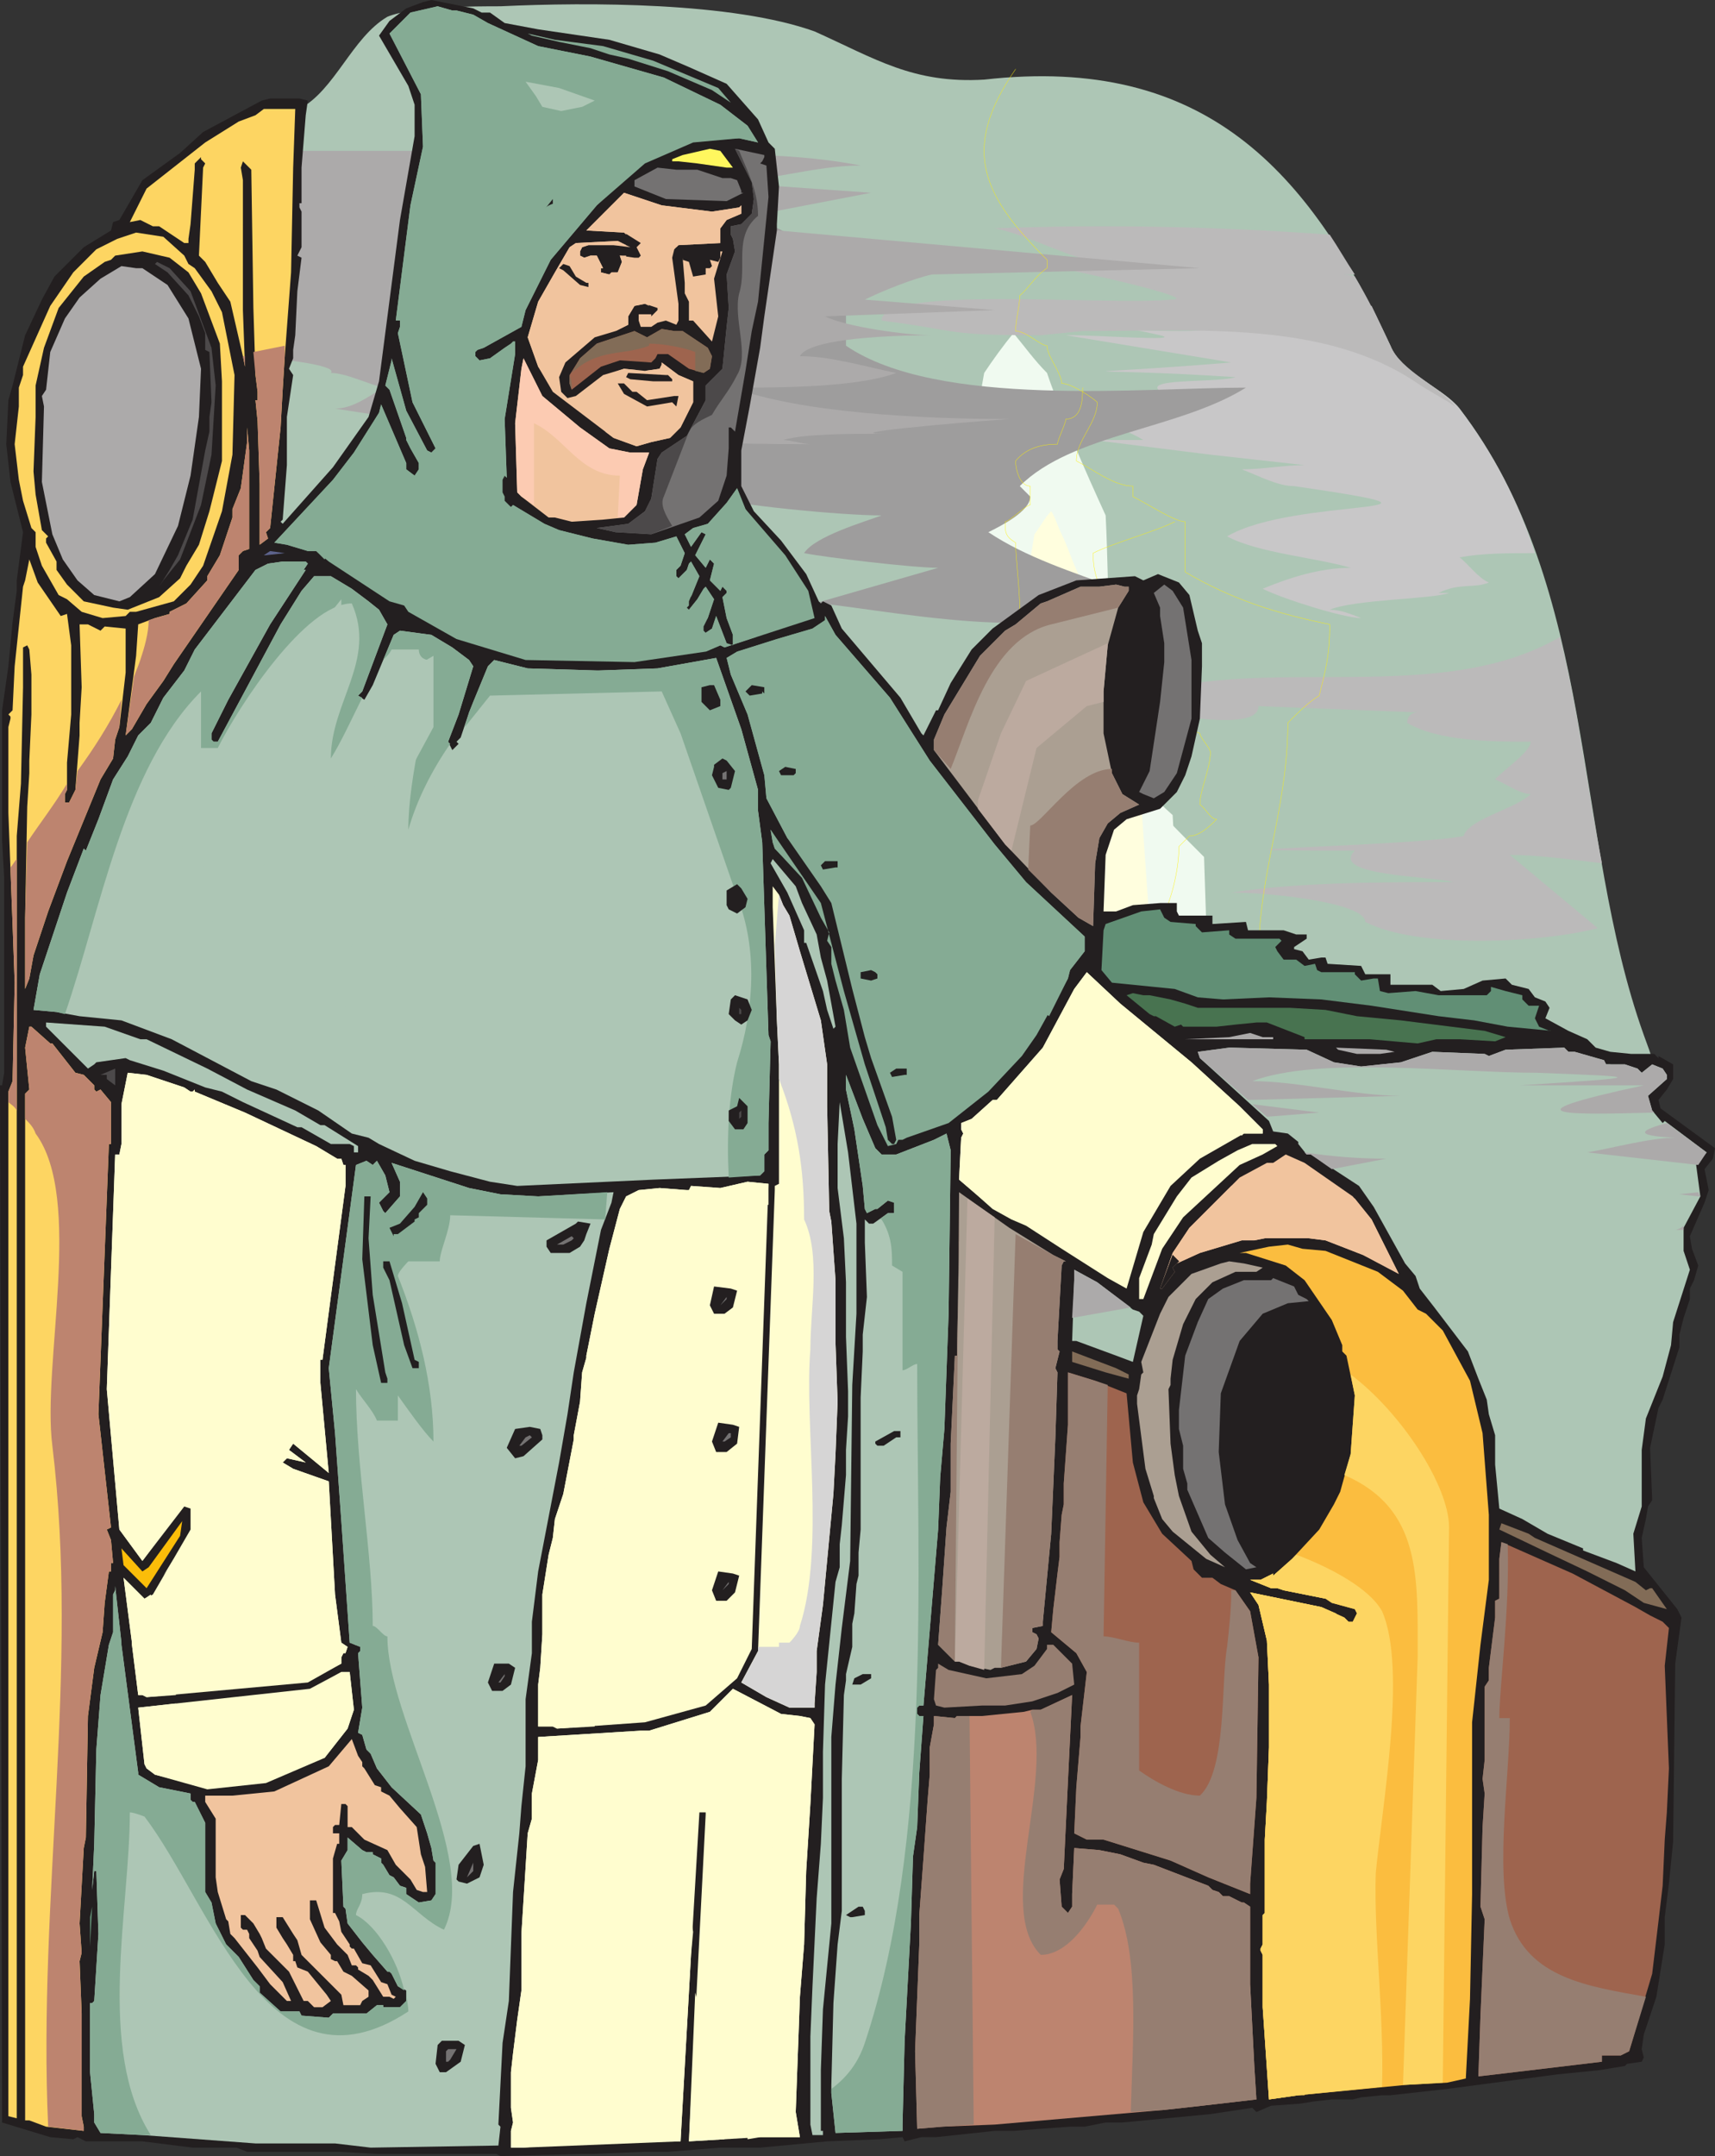 <svg xmlns="http://www.w3.org/2000/svg" width="614.25" height="771.75"><rect width="100%" height="100%" fill="#333333" stroke="none"/><path fill="#adc6b5" fill-rule="evenodd" d="m68.25 221.25 39-182.25C120 32.25 126 13.5 138.75 6c9-3.75 31.5-3.75 40.5-3.75 31.5-1.5 83.25-1.5 112.5 9C313.5 21 327 30 352.5 28.5c79.5-9 116.25 33 145.5 95.25 3.75 9.75 18.75 15 24.75 22.5 49.5 64.5 40.5 153 66 224.25 2.25 6 6 16.5 6 21.75-26.25 0-54-8.25-79.5-10.5-114.75-9-232.5 10.5-343.5-29.25-53.25-20.25-103.5-69.75-103.5-131.25"/><path fill="#adc6b5" fill-rule="evenodd" d="m321 372.75 16.5-64.5 7.5-81-21.75-81L328.5 111l5.25-34.5 15-20.25L369 76.5l15 36.75 20.25 49.5 1.5 60.75 7.5 51.75L424.5 306l29.25 31.5-1.5 39H343.5l-22.5-3.75"/><path fill="#adc6b5" fill-rule="evenodd" d="M331.5 372.75c4.5-26.25 9.75-52.5 15-78 2.25-23.25 3.75-46.5 6-69-6-20.25-12.75-41.25-18.75-61.5l4.5-29.25c1.5-10.5 3-20.25 4.5-30 4.5-6 9-11.25 12.75-17.25 6 6 11.25 11.25 16.5 17.25 3.75 10.5 8.25 21 12.75 31.5 5.25 12 10.5 24.75 15.75 37.5 0 16.5.75 33.75 1.5 51.75 2.25 14.25 3.75 29.25 6 43.5 3 9 6.75 18 9.75 26.25l24.75 27v53.25h-92.25c-6-.75-12.75-2.25-18.75-3"/><path fill="#f0faf0" fill-rule="evenodd" d="M342 372.75c3.75-30.75 8.25-61.5 12.75-92.25 2.25-18.75 3.75-37.5 5.25-56.25-5.25-14.25-10.5-27.75-15.75-42 1.5-7.5 3-15.75 4.5-24 .75-8.25 2.25-16.5 3.75-24.75 3-4.5 6.75-9.75 10.5-14.25 3.75 4.5 7.5 9.75 12 14.25 3 9 6.75 17.25 9.75 25.5 3.75 9 7.5 17.25 11.25 25.5.75 14.25.75 28.5 1.5 42.75 1.5 12 3.75 24 5.25 36 2.25 7.5 5.25 14.25 7.5 21.75 6.75 7.5 14.25 15 21 21.75.75 23.25 1.5 45.75 2.25 69h-75.75c-6-.75-10.5-2.25-15.75-3"/><path fill="#f0faf0" fill-rule="evenodd" d="M351.75 372.75c4.5-35.25 8.25-70.5 12-105.75 1.5-15 2.25-30 3.75-45-3.75-6.75-8.25-14.25-12-21 .75-6.75 2.25-12.75 3-19.5.75-6 2.25-12.75 3-19.5 3-3.75 5.25-7.5 8.25-10.5 2.25 3 5.25 6.75 7.5 10.5 3 7.5 5.25 14.25 8.25 20.25l6.75 13.5c.75 11.25.75 21.75.75 33 1.5 9.75 3 18.75 4.5 28.5 2.25 6 3.75 11.25 6 17.25 5.25 6 10.5 12 16.5 17.25l4.5 83.25h-60c-4.5-.75-8.25-1.5-12.75-2.25"/><path fill="#fffede" fill-rule="evenodd" d="M362.25 372.75c3.75-39.75 6.75-79.5 9.75-120 1.5-10.5 2.25-21.75 3-32.25-3-.75-6-.75-9-1.5.75-4.5 1.5-9 2.25-14.25l2.25-13.5c2.25-3 3.75-6 6-8.25 1.5 2.25 2.25 5.25 3.75 8.25 2.25 4.5 3.75 9.75 6 14.25.75.75 1.5.75 2.25.75 0 8.25 0 16.5.75 24.75.75 6.75 1.5 13.5 3 20.25 1.5 4.5 3 9 4.5 12.75 3.75 4.5 7.5 8.25 11.25 12.75 2.25 32.25 4.5 65.25 6.75 97.5h-43.5c-3 0-6-.75-9-1.5"/><path fill="#fffede" fill-rule="evenodd" d="M372.75 373.5 381 239.25l1.5-20.25-5.25 18 1.5-8.25.75-9 3.75-5.25v5.25l3.75 9-2.25-11.25v15l2.25 12.75 2.25 8.25 7.5 7.5 9 113.25h-27l-6-.75"/><path fill="#c8c7c8" fill-rule="evenodd" d="m491.25 109.5-54 1.5c3.75 2.25 9 3.75 13.5 3.75-9.75 0-50.25 2.25-13.5 2.25 5.25 0-7.5 1.5-12.75 1.5-64.5 0-66-11.25-9 1.5 9 2.25-22.5 0-31.5 0h-2.25l59.25 9.75c-64.5 5.25-55.5 1.5 1.5 5.25-6.75 2.25-36.75 0-25.5 6l-87 5.25c20.25 0 61.5 0 79.5 11.25h-18l42 5.25 33.75 3.75c-7.5 0-15 1.5-22.5 1.5 6 2.25 12.75 6 18.75 6 72 10.5 0 3.75-24 18 11.25 6 31.5 7.5 44.25 11.25-11.25 0-22.5 3.75-31.5 7.5 7.5 3.75 29.25 10.5 35.25 10.5-3.75-1.5-7.5-3-11.25-3 9-3.75 36.75-3.75 42.75-6h-3.75c7.5-3.75 12.75-1.5 18-3.75-3.75-1.5-7.5-6.75-10.5-9 8.25-1.5 17.25-1.5 27-1.5-6-18.75-15-36-27-51.75-6-7.5-21-12.75-24.75-22.5-2.25-4.5-4.5-9.75-6.75-14.25"/><path fill="#9e9d9d" fill-rule="evenodd" d="M137.25 129 174 141c-18.75 29.25 64.5 25.5 86.25 30.75-1.5 2.25-5.25 6-6.75 6 9 3 48 6.75 62.25 6.75-6 2.25-24 7.5-27.75 13.5 7.5 1.5 39 5.25 48 5.25L291.75 216c15 0 97.5 18.75 108.75-5.25-16.5-6-33-11.25-46.5-20.25 4.5-2.25 15-7.5 15-12.75l-3.75-3.75c18.75-18.75 57-20.25 81-35.25-36.75 0-110.25 7.5-143.25-15V102c-3.75 0-15-7.5-16.5-7.5 0-1.5 1.5-5.25 1.5-7.5-33-20.25-66-20.25-102.75-27.75 0-3 3-6.75 5.25-10.5 1.5 0 3.75-2.25 3.75-3.75-6.75-4.5-15.75-7.5-25.5-9-4.5 6-9 12.75-15 16.5l-16.5 76.5"/><path fill="#bbbaba" fill-rule="evenodd" d="m387.75 118.5-15 1.5c-35.25 0-27.75-1.5-57-5.25 0-12.75 81-5.25 103.5-7.5 12.75 0-37.5-11.25-40.5-11.25 1.5 0 6.75-3 10.5-3-9-2.25-24-9.75-33-11.25 38.25-1.5 78.75-.75 120 2.25 3 4.5 6 9.75 9 14.25H480c1.5 0 3.75 0 5.25.75 4.5 7.5 9 16.5 12.75 24.75 3.75 9 17.25 14.25 23.25 21.75-4.5-3-9-5.25-13.5-8.25-33-22.5-78-18.75-120-18.75m186 190.5c-12-1.5-24-3-33-3l31.5 26.25c-20.25 5.25-64.5 7.5-83.25-2.25 0-6.75-33-10.5-48-10.5 24-3.75 54-3.75 79.5-3.75-9-2.25-44.25-2.25-35.25-11.25-81 0 20.25-1.5 39-5.25 1.5-6 18.75-9.75 24-15-3.75 0-9-3.75-12.75-5.25 1.5-2.25 12.75-9.75 12.75-13.5-12.75 0-33 0-44.25-6.75 0-2.25 1.5-3.75 3.75-3.75l-57-2.25c0 11.25-45 0-51.75 0C444.75 231 512.25 255 558.75 228c6.75 27 9.75 54 15 81"/><path fill="#acaaaa" fill-rule="evenodd" d="M104.25 54h66c-44.25 0 9 2.25 24 2.25 36.75 0 79.5-3.75 114 3-16.5 0-34.5 6-49.5 6L312 69l-58.5 11.25L429.75 96l-96 2.25c-6.75 1.5-18 6-24 9l46.5 3.75-60.75 2.25C303 117 324.75 120 333.75 120c-3.75 0-43.5 0-47.25 7.5 11.25 0 23.25 3.75 34.5 6-14.25 5.25-42 5.25-58.5 5.25 24 9 67.5 11.25 99 11.25-21.75 1.5-62.25 5.25-44.25 5.25-12.75 0-29.25 0-36.75 2.25 2.25 0 7.5 1.5 9.75 1.5-57 0-114.75-3.75-170.25-12.75 6 0 11.25-3.75 17.25-7.5-6-1.5-13.5-5.25-18.75-5.25 2.25-2.25-11.25-4.5-30-6L104.25 54"/><path fill="none" stroke="#fff200" stroke-linecap="round" stroke-linejoin="round" stroke-miterlimit="10" stroke-width=".12" d="M363.75 24.75C343.5 54 352.5 70.5 375 93v3c-3.75 2.25-7.5 8.25-9.75 9.75 0 3.75-1.5 9-1.5 12.75 3.75 0 9 5.25 11.25 5.25 0 3.75 5.25 9.75 5.25 13.5 3.75 0 11.25 5.25 12.75 6.75 0 7.5-7.5 13.5-7.5 21 6 3 13.5 9 20.25 9v3.75c6 3 15 9 18.75 9v18c16.5 9.75 33 15 51.75 18.75 0 11.25-1.5 16.5-3.75 25.5-3.75 2.25-7.5 6-11.25 9.75 0 30.75-10.5 53.25-10.5 84.75m-30-156.75c-7.5 3.75-21.75 7.5-29.25 11.25 0 16.5 10.5 20.25 21.75 29.25C426 238.5 408 255 429.75 262.5c0 1.5 3.75 5.25 3.75 6.75 0 6-3.75 13.5-3.75 18.75 2.25 1.5 3.75 5.25 6 5.25-2.25 2.25-6 6-9.75 6l-3.75 3.75c0 9-3 20.25-6.75 27m-27.75-191.25c0 3.75 0 11.25-6 11.25 0 1.5-3 7.5-3 9-6 0-11.25 1.5-15 6 0 3 1.5 9 5.25 9v6.75c-1.5 0-7.5 6-9 6 0 3.75 0 5.25 3.75 7.5 0 5.25 1.5 16.5 1.5 24"/><path fill="#231f20" fill-rule="evenodd" d="M172.5 4.5h3l5.25 3.75 12 2.25 25.5 3.75 18 5.25 10.5 4.5 13.5 6 11.25 12.75 3.75 8.25 2.25 2.25 1.5 13.5-.75 13.5v2.25l-4.5 30.75-1.5 11.25-3.75 21-3 15.75V174l4.5 9 9.75 10.5 9 12 4.5 9.75.75.75.75-.75 3 1.5 3.75 8.25 21 24.75 7.5 12.75.75.75 4.5-9h.75l4.5-9.75 7.5-12 7.5-7.5 16.5-12 13.5-5.25 21-1.5 3 1.5 5.25-2.25 7.5 3L426 213l3 12.75 1.5 4.5v8.25l-.75 18.75-3 13.5-2.25 6.75-3 6-6 6-12 3.75L399 297l-3 9-.75 20.25h4.5l6-2.25 9.75-.75h6v3l.75 1.5h12v3l12-.75.75 3h12.75l4.5 1.5H468v1.5l-4.5 3v.75l3 .75 2.25 3 4.5-.75h1.5l.75 2.25 12 .75 1.5 3h9v3.75h15l3 2.25 8.25-.75 6.75-3 8.25-.75 2.25 2.25 6 1.5 2.25 3 3.75 1.5 1.5 2.25-1.5 3.75 8.25 4.5 6.75 3 3 3 5.25 1.5 7.5.75h8.25l1.5 1.5V378l5.25 3v5.25L597 390l-3 3.75.75 3 19.5 14.25-.75 3.75-3 3.75 1.5 7.5-1.5 4.5-5.25 12 .75 4.5 2.25 6-1.5 5.25-1.5 3V465l-2.25 6.75-1.5 6v4.5l-6 18.75-1.5 3-3 14.25.75 18.75-1.5 2.25-.75 4.5-1.5 6.75.75 10.5 12 15 1.5 3-2.25 16.5-.75 63.75-1.5 15-1.5 12V696l-3 18.75-4.5 13.5-.75 5.25.75 3-.75 1.5-5.25.75-.75.75-9 1.5-15 1.5-39.75 5.25L498 750h-3l-7.5.75-3 .75H477l-6.75.75-4.5.75-10.5.75L450 756l-1.5-1.5-15 2.25-31.5 3h-6l-7.5 1.5h-5.25l-10.5.75-9.75.75h-6.75l-21 2.25H330l-6 1.5-.75-1.5-8.25.75-18.75.75-24 2.25H258l-18.75 1.5H231l-18.75.75h-3.75l-28.5.75h-.75l-1.5-.75H135l-13.5-.75h-33l-3.75-1.5H69l-18-2.25H30.75l-3-1.5-1.5.75L18 765 .75 759.75 0 388.5h.75l.75-4.5v-69.75l-.75-13.5v-46.5L3 238.5l1.5-15.75L6 211.5v-3.75l2.25-17.25-4.5-18-1.5-13.5.75-15.75L4.5 138 9 120l6-12.75L19.5 99 30 88.5l9.75-6 .75-3 2.25-.75L51 64.5l13.5-9.75 8.25-7.5 21-11.25 3-.75h10.5l3 .75-.75 5.25L108 60v12.75h-.75v1.5l.75 1.5V88.5l-1.5 3 1.5.75-1.5 12-.75 15.75-.75 5.25v3l-1.5 3.75 1.5 2.25-2.25 15v17.25l-1.5 19.5-.75.75.75.75 18-20.25 12.75-18 3.75-12.75 7.5-57.75 5.25-30V37.5l-2.25-6.75-10.5-18 3.75-5.25 6-4.5 6-2.25 3-.75 15 3 3 1.5"/><path fill="#85ab94" fill-rule="evenodd" d="m163.5 3.75 6 1.5 5.25 3 18 8.25 18.75 3.75 26.25 7.5L258 37.5l9.75 7.5 3.75 6-6.75-1.5-16.5 1.5L231 58.5l-17.25 15-16.5 19.5-9 18-1.5 6-13.5 7.5-2.25.75-.75.75v1.5l1.5 1.5 3.75-.75 5.25-3.75L183 123l.75-.75h.75v4.5L180.75 150l.75 21-.75-.75-.75 1.5v4.5l.75 1.5v1.5l2.25 2.25.75-.75L195 187.5l5.25 2.25 12 3L225 195l9.75-.75 7.5-2.25 3 6-1.5 4.5-1.5 1.5v2.25l.75.75 3-3 .75-2.25.75-.75 3 5.25-3.75 9v1.5l-.75.75.75.75 3-3.75 2.25-3.75.75-.75 3 4.5-2.25 6.75-1.5 3v1.5l.75.75L255 225l1.5-4.5 3.75 9.75 2.25.75v-3.75l-2.25-6-1.5-7.5 1.5-1.5v-.75l-1.5-1.5-.75 1.5-3.75-3.75 1.5-6-1.5-1.5-1.5 3-3.75-4.5 3.75-7.5-1.5-.75-3.75 5.25-2.25-4.5 3-2.25 5.25-1.5 6.75-7.5 3.75-5.25 3 7.5 14.25 16.5 8.25 12.75 2.25 9.75-32.25 10.5-1.5-.75-5.25 2.25-25.5 3.75-39-.75-24.75-7.5-17.25-9.75-1.5-2.25-5.25-1.5L117.75 201l-4.5-3.75h-3l-7.5-2.25-4.5-.75 21-22.5 7.5-9.75 9-14.25.75-3 9 21V168l3 2.25L150 168v-2.25l-3-5.25-1.5-3v-.75l-6-17.25-1.5-1.5 2.25-9v-.75L145.5 147l7.5 14.25 1.5.75 1.5-1.5-8.25-16.5-5.25-24.75.75-2.25v-2.25h-1.5L147 73.5l4.5-21-.75-18.75L139.5 12l7.5-7.5 9.75-2.25 5.25 1.5h1.5"/><path fill="#85ab94" fill-rule="evenodd" d="m216 16.5 18 5.25 23.25 9.75 4.5 5.25-6.75-4.5-15.75-6.75L225 21l-6.75-1.5-6.75-2.25L200.25 15l-9.75-2.25L189 12l9.75 2.25L216 16.5"/><path fill="#fdd562" fill-rule="evenodd" d="m105 60-.75 37.5-2.25 30-.75 12-.75 13.5-3.75 36-1.5 1.5.75 2.25-3 2.25v-21.75l-.75-22.5-.75-7.5h.75v-3l-.75-6-.75-24-.75-49.5-3-3-.75 2.25.75 4.5V111l.75 20.25-.75-3.75-4.5-19.5-4.5-6.75-4.5-7.5-2.25-2.25 1.5-31.5.75-1.5L72 57v-.75l-2.25 2.25v2.25l-1.5 19.5-.75 5.25V87H66l-9-6h-2.25l-4.5-2.25-3.75.75 6-12 21-16.5 12-7.5 6-2.25 3-2.25h11.25L105 60M21.75 220.5l2.25-.75L25.5 231v24.75L24 273v9.75l-.75 1.5v3h1.5l2.25-4.5 1.5-19.5v-4.5l.75-12.75-.75-22.5h3l4.5 2.25 1.5-1.5 7.5.75v15.75l-2.25 19.5-1.5 4.5-.75 6.75L36 279l-12 29.25-6.75 18L12 342l-1.5 8.25L9 354v-25.5l.75-39.75.75-12v-4.5l.75-16.5V241.5l-.75-9-.75-1.5-1.5.75V246l-.75 34.5L6 299.25v459l-3-.75V390.75L4.5 387l.75-35.25-.75-21-.75-19.5L3 291v-30.75l.75-3v-.75l-.75-.75 1.5-1.5.75-15.75 3-28.5.75-2.25 1.5-7.5 3 8.25 8.25 12m67.5-24v-35.25L88.5 153v5.25l-2.25 16.5-3 7.5v3l-4.5 13.5-4.5 7.5v1.5l-7.5 8.25-6 3v.75l-5.25 1.5-6 2.25-.75 11.25-3.75 28.5 2.25-2.25 5.25-9 6-8.25 3.75-6L85.5 204v-5.25l1.5-1.5 2.25-.75M18 373.5l-6.75-6h-.75L9 375l1.5 15-1.5 1.5V759h1.5l6 2.25 13.5 1.5v-1.5l-.75-3.75v-36.75L28.5 702l.75-3-.75-10.5 1.5-27 .75-3.75.75-43.5L33.75 597l3-12.75.75-10.5L39 562.5h.75v-3h.75l-.75-8.25-1.5-3.75 1.5-.75-4.5-40.5L39 409.5h.75v-15L36 390l-1.5.75-.75-.75v-1.5L30 384.75l-3-.75-8.25-10.5H18"/><path fill="#bd846f" fill-rule="evenodd" d="M102 123.75 90.75 126l.75 8.25.75 6v3h-.75l.75 7.5.75 22.5V195l3-2.25-.75-2.25 1.5-1.5 3.75-36 .75-13.5.75-12v-3.75m-14.25 3.75H87l.75 3.75v-3.75M53.25 222c0 4.5-1.5 9.75-3 14.25-.75 2.25-1.5 3.75-2.25 6l-3 21 2.25-2.25 5.25-9 6-8.25 3.75-6L85.5 204v-5.25l1.5-1.5 2.25-.75v-35.25L88.5 153v5.25l-2.25 16.5-3 7.5v3l-4.5 13.5-4.5 7.5v1.5l-7.5 8.25-6 3v.75l-5.25 1.5-2.25.75m-9.75 28.5c-4.5 9-9.75 17.25-15.75 25.5l-.75 6.75-2.25 4.5h-1.5v-3l.75-1.5v-2.25c-4.5 7.5-9.75 14.25-14.25 21l-.75 27V354l1.5-3.75L12 342l5.25-15.75 6.75-18L36 279l4.5-7.5.75-6.75 1.5-4.5.75-9.75M6 307.5c-.75.75-1.5 2.25-2.25 3v.75l.75 19.5.75 21L4.5 387 3 390.75v3.75c.75.75 2.25 1.5 3 3v-90m3 93c1.5 1.5 3 3 3.75 5.25C30 429 15 488.25 18.75 517.5c9.75 80.25-5.25 162-1.5 243.75l12.75 1.5v-1.5l-.75-3.75v-36.75L28.5 702l.75-3-.75-10.5 1.5-27 .75-3.75.75-43.5L33.75 597l3-12.75.75-10.5L39 562.5h.75v-3h.75l-.75-8.25-1.5-3.75 1.5-.75-4.5-40.5L39 409.5h.75v-15L36 390l-1.5.75-.75-.75v-1.5L30 384.75l-3-.75-8.25-10.5H18l-6.75-6h-.75L9 375l1.5 15-1.5 1.5v9"/><path fill="#fff75e" fill-rule="evenodd" d="M262.5 60h-2.25l-10.5-1.5-6.75-.75h-2.25V57l3.75-1.5 9.75-2.25L258 54l4.5 6"/><path fill="#747272" fill-rule="evenodd" d="m273.75 56.25-.75 1.5-.75.75 2.25.75.75 11.25-3.75 37.5-2.25 10.5-2.25 14.25-3.75 21.75-1.5-1.5H261v7.5l-.75 9.75-3 9-6.75 6-17.25 6-12.75-.75-6.75-1.5 11.25-1.5 6-4.5 2.25-4.5 2.25-14.25L237 162l9-6 6.75-12.75V138l6-6 1.5-15 .75-6.75-.75-12 3-8.25-.75-4.5-.75-1.5v-3l3.75-.75 3.75-3.75.75-5.25-.75-6-6-12 10.5 2.25v.75"/><path fill="#747272" fill-rule="evenodd" d="m249.75 60.75 9 3h3l2.25.75 1.5 3.75V69h.75l-6 3-21.75-.75-11.25-4.5V64.5l8.25-4.5 6.75.75h7.5"/><path fill="#f1c49e" fill-rule="evenodd" d="m255 75.75 9.75-1.5.75-.75v3l-5.25 2.25-2.25 3V87l-15 .75-1.5 1.5-.75 3 2.25 16.5v6l-.75 1.5-3.75-1.5-3 .75-2.25 1.5h-3.75l-.75-2.25v-2.25h4.5v.75l2.25-2.25v-.75l-4.5-1.5-3.75.75-2.25 3.75v3l-4.5 2.25-7.5 2.25-10.5 9-2.25 5.25.75 5.25 2.25 2.25 3-.75 9.75-7.5 7.5-2.25 7.5.75 5.25-.75.75-1.5v-.75l6 4.5 5.25 2.25v7.5l-4.5 9-3.75 3.75-6.75 1.5-5.25 1.5-8.25-3-21.75-16.5-5.25-9-3.75-10.5 3.75-12.75 6-10.5 5.25-9 2.25-1.5 15-.75 4.5 2.25-6-.75h-9l-2.25.75-.75 1.5v1.5l1.5.75 2.25-.75h2.25L216 96h-.75v1.5l3 .75.75-.75h2.25l1.5-3.75-.75-2.25 5.25.75h1.5l.75-.75-1.5-3 1.5-1.5-6-3.75-13.5-.75L223.5 69l13.5 4.5 18 2.25"/><path fill="#f1c49e" fill-rule="evenodd" d="M195 134.25c.75-11.25.75-27 9-34.5.75 0 2.25.75 3 .75l-1.5-1.5v-2.25c2.25-.75 5.25 0 6.75 0 0 2.25.75 4.5 2.25 6h8.25c.75-2.25 0-6.75 1.5-8.25v-3H222l.75 2.25-1.5 3.75H219l-.75.75-3-.75V96h.75l-2.25-4.5h-2.25l-2.25.75-1.5-.75V90l.75-1.5 2.25-.75h13.5l-3-1.5-15 .75-2.25 1.5-5.25 9-6 10.5-3.75 12.75 3.75 10.5 2.25 3M224.25 84l-.75-.75-13.5-.75L223.5 69l13.5 4.5 18 2.25 9.75-1.5.75-.75v3l-5.25 2.25-2.25 3V87l-15 .75-.75.75V87c3 0 12.75-2.25 15-4.5 0-.75-.75-1.5-.75-2.25-7.5 0-16.5-4.5-23.25-4.5 0 .75-7.5 5.25-9 6.75V84m8.25 25.5-1.5-.75-3.75.75-2.25 3.75v3l-4.5 2.25.75-.75c0-3 .75-10.5 5.25-10.5 0-1.5 2.25-2.25 3.75-2.25 0 2.25 1.5 3 2.25 4.5m-11.25 23.25 2.25-.75 7.5.75 5.25-.75.75-1.5v-.75l6 4.5 5.25 2.25v7.5l-4.5 9-3.75 3.75-6.75 1.5-5.25 1.5-8.25-3-3-2.25h15c0-.75.75-1.5.75-1.5 0-.75.75-1.5.75-3l2.25-2.25v-1.5c-6 0-11.25-3-11.25-9.75 3.75 0 12.75 2.25 18 2.25V138c-3.75-5.25-12.75-6-21-5.25"/><path fill="#231f20" fill-rule="evenodd" d="M198 75.75 196.5 78l-.75 3-1.5 1.5L192 90l-1.5 1.5-.75 3.75-4.5 12L183 117l-2.25.75 3-13.5L192 82.5l1.5-3.75 1.5-1.5V75l3-3.75v4.5"/><path fill="#fdd562" fill-rule="evenodd" d="m66 91.5 1.5 3 2.25 1.5 6 8.25 3.75 7.5 4.5 22.5-.75 28.5L79.5 183l-6.75 19.5-4.5 6.75-6 6-13.5 3.75H46.5l-1.5 1.5-8.25.75-7.5-2.25-5.25-4.5-3-1.5-6-10.5-2.25-6.75v-5.25l-1.5-1.5-3-9.75-1.5-7.5L5.25 159l1.5-13.5v-6.75l1.5-4.5v-3L18 109.5l8.25-12 8.25-8.25L42 85.5l6.75-2.25 9.75 1.5L66 91.5"/><path fill="#231f20" fill-rule="evenodd" d="M67.5 97.5 72 105l6.75 18 .75 13.5V165L75 183l-3.75 12-4.5 7.5-2.25 4.5-7.5 6.75-11.25 4.5-5.25-.75-10.5-2.25-6-6-3.75-5.25v-3l-3.75-6.75v-1.5l.75-.75-2.25-2.25L12.75 177l-.75-8.25.75-19.5V138l3-13.5L21 110.25 30 99l7.5-5.25 2.25-.75 1.5-1.5L51 90l9.75 2.25 6.75 5.25"/><path fill="#f1c49e" fill-rule="evenodd" d="m257.25 113.25-2.25 9-6.75-7.5h-1.5V108l-1.5-3v-3.75l-.75-9v-1.5V93l2.25.75 1.5 5.25 4.5-.75V96h1.5l.75-.75-.75-2.25 3 .75.75-1.5V90h.75l-3 9.75 1.5 13.5"/><path fill="#4c494a" fill-rule="evenodd" d="m68.25 104.25 7.5 20.25 1.5 13.5-1.5 24.75-3.75 18-7.5 19.5-6 7.5L57 210l3.75-6 3-5.25L69 186l4.5-24.75 1.5-6.75v-5.25l.75-5.25-.75-18-1.5-.75v-6l-2.25-6-3.75-7.5L60 97.5l-4.5-3 .75-.75 4.5 2.25 7.5 8.25"/><path fill="#231f20" fill-rule="evenodd" d="m206.25 99 3.75 2.25h.75v1.5l-3-.75-6-5.25-1.5-.75 1.5-1.5 2.25.75 2.25 3.75"/><path fill="#acaaaa" fill-rule="evenodd" d="m51 96 9 6 7.5 12 4.5 18-.75 17.25-3 21-4.5 18-8.25 17.25-9 8.25-3.75 1.5-9-2.25-6-5.25-5.25-7.5-3.75-9L15 172.5l.75-27-.75-3.75 1.5-2.25L18 126l5.25-12 5.25-7.5 7.5-6.75 7.5-4.5 5.25.75H51"/><path fill="#9e644e" fill-rule="evenodd" d="m244.5 118.5 9 6 1.5 3-.75 4.5-2.25 1.5-5.25-1.5-7.5-5.25h-3.75l-.75 1.5-1.5 1.5L222 129l-6.75 2.25-10.5 8.25-.75-2.25v-3l3.75-6 6-5.25 13.5-4.5 4.5 2.25 5.25-3 4.5.75h3"/><path fill="#f1c49e" fill-rule="evenodd" d="m207.75 153 10.5 7.5 7.5 1.5h6.75l-2.25 6-2.25 12.75-4.5 4.5-7.5.75-11.25.75-6-1.5h-2.25l-9.75-7.5-1.5-1.5-.75-24.75 2.25-19.5.75-3.75 6.75 13.5 13.5 11.25"/><path fill="#231f20" fill-rule="evenodd" d="m239.25 134.25 1.5 1.5v.75H234l-8.25-.75-1.5-.75.75-1.5 13.5.75h.75m-12.75 6h1.5l3.75 3 9.75-1.5h1.5l-.75 3.75-1.5-1.5-9 1.5-8.25-4.5-2.25-3.75h2.25l3 3"/><path fill="#5d638c" fill-rule="evenodd" d="M95.25 198.75h-.75l2.25-1.5 5.25.75-6.75.75"/><path fill="#adc6b5" fill-rule="evenodd" d="m110.25 201.75-1.5 2.25h.75l-12.75 19.5-15 27-6 12v2.25l.75.75H78l22.5-42 7.5-12 4.5-5.25h6l7.5 4.5 6 4.5 3.75 3 3 5.25-9 24-1.5 1.5 2.25 1.5 3-5.25 7.5-18 2.25-1.5 11.25 1.5 7.5 4.5 6 4.5 1.5 2.25-5.25 17.25-3.75 9.75 1.5 3 2.25-2.25-.75-.75 1.5-1.5 3-9 1.5-3.75 5.25-12.75 2.25-2.25 12 3 24.75.75h.75l21-.75 21-3.75 9 25.5 6 21.75v7.5l1.5 11.25 2.25 69 .75 2.25-.75 29.25v9.75l-1.5 1.5v6l-1.5 1.5-38.25 1.5-48.75 2.25-9.75-1.5-14.25-3.75-12.75-3.75-12.75-6-3.75-2.25-6-1.5-12-8.25-15-7.5-9-3-28.5-15-18-6.75-15-1.5-8.25-1.5-8.25-.75 2.25-12.75L24 319.5l6-15.75.75.75 4.5-11.25L40.5 279l5.25-8.25 3.75-7.5 4.5-4.5 4.5-9L66 240l3.75-7.5L91.5 204l4.5-2.25 5.25-.75h8.25l.75.75"/><path fill="#85ab94" fill-rule="evenodd" d="M23.25 363C36 326.25 44.25 275.25 72 247.5v20.25h6c7.5-15 31.5-51.75 48-51.75 9 20.25-7.5 35.25-7.5 55.5 3.75-6 7.5-14.25 11.25-21.75l-1.5-.75 1.5-1.5 9-24-3-5.25-3.75-3-6-4.5-7.5-4.5h-6l-4.5 5.25-7.5 12-22.5 42h-1.5l-.75-.75v-2.25l6-12 15-27L109.5 204h-.75l1.5-2.25-.75-.75h-8.25l-5.25.75-4.5 2.25-21.75 28.5L66 240l-7.5 9.75-4.5 9-4.5 4.5-3.75 7.5L40.5 279l-5.25 14.25-4.5 11.25-.75-.75-6 15.75-9.75 29.25L12 361.5l8.25.75 3 .75m114-126.75 3.75-9 2.25-1.5 11.25 1.5 7.5 4.5 6 4.5 1.5 2.25-5.25 17.25-3.75 9.75.75.75c-6.75 9.75-12 20.25-15 30.75 0-20.25 7.5-42 7.5-60.75-2.25 0-3.75-1.5-3.75-3.75h-9.75c-.75 1.5-1.5 2.25-3 3.75m29.25 24 9-11.25 61.5-1.5 6.75 15L264 321c7.5 18.75 6 40.5 0 59.25-3 12-3.75 26.25-3 41.25l11.25-.75 1.5-1.5v-6l1.5-1.5V402l.75-29.25-.75-2.25-2.25-69-1.5-11.25v-7.5l-6-21.75-9-25.5-21 3.75-21 .75h-.75l-24.75-.75-12-3-2.25 2.25-5.25 12.75L168 255l-1.5 5.25"/><path fill="#747272" fill-rule="evenodd" d="m423.75 217.5 3 18.75v21l-5.25 19.5-4.5 6.75-3.75 2.25-3.75-1.5-1.5-.75 3.75-7.5 3.75-24.75L417 237v-6.75l-1.5-9.75v-3l-2.25-5.25 3.75-3 3 2.25 3.75 6"/><path fill="#231f20" fill-rule="evenodd" d="m413.25 236.25-3.75 28.5-4.5 15-3-5.25-1.5-3.75-.75-5.25-.75-15.75.75-10.5 2.25-13.5 3.75-9V216l3-1.5 3 4.5 1.5 17.25"/><path fill="#85ab94" fill-rule="evenodd" d="m318.75 249.75 14.25 22.5 23.25 30 11.25 13.5 21 19.5v5.25l-5.25 6.75-.75 3-11.25 20.25L366 378l-12 12.75L339.75 402l-15 5.25-1.5.75h-1.5l-.75 1.5-3 .75-3.75-7.5L304.5 375l-2.25-13.5-3-10.5-1.5-6v-6l-1.5-2.25.75-3-3-5.25-6.75-14.25-9.75-10.5-.75-2.25-.75-4.5 18 26.25 8.25 31.5 7.5 26.25 7.5 22.5.75 4.5 1.5 1.5h.75l.75-1.5-1.5-8.25-7.5-21-2.25-7.5-4.5-17.25-7.5-30.75-3.75-6L282 300l-7.5-14.25-.75-8.25-6-21.75-6-14.25-1.5-6 3.75-2.25 14.25-4.5L291 225l4.5-3v-1.5l3.75 6.75 19.5 22.5"/><path fill="#231f20" fill-rule="evenodd" d="M258 250.5v2.25l-3.75 1.5-3-3V246l3-.75h1.5l2.25 5.25m5.25 25.5-1.5 6-.75.75-3.75-.75-2.25-4.5.75-3v-.75l3-2.25 1.5.75 3 3.75"/><path fill="#747272" fill-rule="evenodd" d="M258.75 279v-2.25l1.5-.75v3h-1.5"/><path fill="#adc6b5" fill-rule="evenodd" d="m287.25 323.25 5.25 11.25 1.5 8.25 2.25 8.25 3 16.5-.75.75-2.25-6.75-1.5-6.75-6-17.25H288V333l-6-13.5-6-10.5.75-1.5 8.25 9.75 2.25 6"/><path fill="#231f20" fill-rule="evenodd" d="m267.75 321.75-.75 3-3 2.25-3-1.5-.75-1.5v-5.25l3.75-2.25 1.5 1.5 2.25 3.75"/><path fill="#fffdcf" fill-rule="evenodd" d="m280.5 324 2.25 3.75 3.75 12.75 7.5 24.75 2.25 15.75v15l.75 37.5.75 3.75 1.5 21v22.5l.75 21-.75 18.75-.75 14.25-3.75 39.75-2.25 16.5v7.5l-.75 11.25v1.5h-9l-8.25-3.75-9-5.25 6-11.25 6-165v-1.5l1.5-.75V381l-.75-15.75-1.5-40.5v-7.5l2.25 3 1.5 3.75"/><path fill="#618f75" fill-rule="evenodd" d="m419.25 330 9 .75v.75l2.25 2.25 9.75-.75v1.5l2.25 1.5h15.75l.75.75-2.25 2.25.75 1.5 2.25 3h4.5l3 2.25L471 345l.75 2.25 1.5.75h12v.75l2.25 2.25 4.5-.75h1.5l.75 4.5 3 .75 9.75-.75 8.25 1.5h17.25l1.5-1.5v-1.5l5.25 1.5 6 1.5v1.5l2.25 2.25h3.75l-1.5 4.5 1.5 3L555 369h.75L540 367.5l-12-2.25-12.75-1.5-24-3.75-18-2.25-18.75-.75-16.5.75-9-.75-8.25-3-22.5-2.25-3.75-4.5.75-14.25.75-2.25 12.75-4.5 6.75-.75 1.5 3 2.25 1.5"/><path fill="#231f20" fill-rule="evenodd" d="M314.25 348.75v1.5L312 351l-3.75-.75V348l3.75-.75 1.5.75.75.75"/><path fill="#fffdcf" fill-rule="evenodd" d="M426.75 380.25 444 396l8.25 8.25v1.5h-6.75l-15.75 9-10.5 9.75-9.75 16.5-6 20.25-6.75-3.75-16.5-10.5-12.75-8.25-5.25-2.25-6.75-3.75-6.75-6-5.25-4.5.75-15 .75-1.5-.75-1.5V402l3.75-1.5 7.5-6.75h1.5L373.5 375l11.25-21 4.5-6 12 11.25 25.5 21"/><path fill="#487350" fill-rule="evenodd" d="m411.75 356.25 7.5 1.5 5.25 1.5 4.5 1.5h33l12.75.75 11.25 2.25 15.75 1.5 30 3.75 7.5 2.25-3.75 1.5-12.75-.75h-8.25l-6.75 1.5-17.25-1.5h-23.25v-.75l-13.5-5.25H450l-7.5.75-6.75.75h-12l-.75-.75-2.25.75-6.75-3.75h-.75l-1.5-.75-8.25-6.75 2.25-.75 3.75.75h2.25"/><path fill="#231f20" fill-rule="evenodd" d="m269.25 361.5-1.5 3.75-2.25 1.5-2.25-1.5L261 363l.75-5.25 1.5-1.5 4.5 1.5 1.5 3.75"/><path fill="#4c494a" fill-rule="evenodd" d="M265.5 363h-.75v-2.25l.75.75v1.5"/><path fill="#adc6b5" fill-rule="evenodd" d="M50.25 372h2.25l21.75 10.5L88.5 390l17.25 7.5 9 5.25h1.5l12 7.5v2.25h-1.5v-2.25l-1.5-.75h-6.75l-10.5-6h-1.5l-19.5-9-7.5-3.75-6-1.5-15-6-12-3.75-1.5-.75-10.5 1.5-.75.75-2.25 1.5-15-15V366l21 1.5 12.75 4.5"/><path fill="#acaaaa" fill-rule="evenodd" d="M456 371.25v.75h-31.5l15.75-.75 7.5-1.5 4.5 1.5H456"/><path fill="#adc6b5" fill-rule="evenodd" d="m477.75 380.25 9.75 1.5 14.25-1.5L513 376.5l18.75.75 1.5.75 6-2.25 21-.75 1.5 1.5H564l10.5 3 .75 1.5H582l4.5 1.5 1.5 1.5 3.75-3 3.75 1.5 1.5 2.25v1.5l-6.75 6 1.5 5.25 3.75 4.5.75-.75 15 11.25-3.75 4.5 1.5 11.25-6 11.25v8.25l2.25 6.75-6 18.75-.75 8.25-3 11.25-6 15L588 519v20.25l-3 9.75.75 13.5-6.75-3-12-4.5v-.75L554.25 549l-9-5.25L537 540l-1.5-15.75v-10.5l-2.25-7.5-.75-5.25-3-7.5-3.75-9.75-12-15.75-5.25-6.75-1.5-4.5-3.75-4.5L492 432l-5.25-7.5-17.25-11.25H468l-3-3.75v-.75l-3.75-3L456 405l-1.5-3.75-24.75-22.5-.75-2.25 11.25-1.5h.75l27 .75 9.75 4.5m-72 88.5 2.25.75 1.5 1.5-3.75 16.5-6-2.25L385.5 480H384l.75-21.75v-3.75L393 459l12.75 9.75"/><path fill="#acaaaa" fill-rule="evenodd" d="m499.5 376.5-5.25.75H486l-6.75-1.5-.75-.75 18 .75 3 .75"/><path fill="#4c494a" fill-rule="evenodd" d="M38.25 386.25v-1.5H36l5.25-2.25v6l-3-2.25"/><path fill="#fffdcf" fill-rule="evenodd" d="m66 389.25 2.25 1.5H69l.75-.75v.75l18 7.5 25.5 12 7.5 4.5h1.5L123 417h.75v7.5l-8.25 62.25h-.75V495l3 32.25-12.75-10.5-1.5 2.25 6 4.5-6.75-1.5-1.5 1.5 3.75 2.25 12.75 4.5 2.25 40.5 2.25 17.25 2.25 1.5-.75 2.25H123l-.75 1.5v2.25l-12 6.75-57.75 5.25-1.5-.75h-1.5l-2.25-18V588l-3-23.25 7.5 7.5 3-1.5 13.5-23.25V540l-2.25-.75-15 19.5-8.25-11.25-4.5-50.25 3-84h1.5l.75-3.75v-14.25L45.75 384l6.75.75 13.5 4.5M126.75 612l-1.5-13.5h-3l-11.25 6-61.5 6.75 2.25 20.25.75 1.5 3 2.25 18.75 5.25 21-2.25 21-9 8.25-10.5 2.25-6.75"/><path fill="#adc6b5" fill-rule="evenodd" d="m313.5 411 2.25 2.25H321l13.5-5.25 4.5-2.25 1.5 6-.75 58.5-1.5 41.25-1.5 17.25-.75 18.75-5.25 63h-1.5l-.75.75v2.25l.75.75h1.5l-1.5 20.25-.75 19.5-1.5 10.5-.75 24-2.25 42-.75 30v2.25l-24 .75-1.5-14.25v-3l.75-29.25 1.5-21 1.5-12v-47.25l.75-30 .75-5.25v-2.25l2.25-9.75v-8.25l.75-3.75.75-10.5.75-3v-8.25l.75-8.25v-47.25l.75-16.5v-6l1.5-13.5-.75-19.5v-8.25l1.5 1.5h1.5l5.25-3.75h2.25v-3.75l-2.25-.75-3.75 3h-.75l-3 1.5-.75-1.5-.75-8.25-3-20.25-3-14.25v-5.25l6 15.75 4.5 10.5"/><path fill="#231f20" fill-rule="evenodd" d="m267.75 402-1.5 2.25h-3l-2.25-3v-3.75l3-1.5.75-3 3 3v6"/><path fill="#adc6b5" fill-rule="evenodd" d="M306.75 438v32.25l-1.5 25.5-.75 63-3 24-2.25 20.25-1.5 18.75v66.75l-3 30.75L294 741v21.75h.75v1.5H291l-.75-3.75V729l.75-18 1.5-31.5L294 660l.75-16.5V627l.75-24 3.75-36.75 1.5-5.25v-8.25l.75-6.75 1.5-18v-9l.75-12v-9l-.75-19.5V459l-.75-15.75-2.25-18V409.5l.75-15 3 18 3 25.5"/><path fill="#4c494a" fill-rule="evenodd" d="M264.75 400.5v-2.25l.75-.75v2.25l-.75.75"/><path fill="#fffdcf" fill-rule="evenodd" d="m457.5 410.25-5.25 3L444 417l-20.25 18.75-7.5 11.25-6.75 18H408v-7.5l4.5-12 .75-3.75 8.25-13.5 5.25-6.75 9.75-6 6.75-3.75 5.25-2.25h8.25l.75.75"/><path fill="#231f20" fill-rule="evenodd" d="M108 424.5h-2.25v-12H108v12"/><path fill="#f1c49e" fill-rule="evenodd" d="m484.5 428.25 6.75 8.25L501 456l-12.75-6.75-13.5-5.25-6-.75H453l-3.75.75h-4.5l-15 4.5-8.25 3.75-1.5 1.5.75 1.5-4.5 6h-.75l4.5-12.75 6-9 18-18 9.75-5.25H456l4.5-3 6.75 3 17.25 12"/><path fill="#adc6b5" fill-rule="evenodd" d="m135 415.5 3 5.25 1.5 6-3.75 3.75 1.5 3 .75.75 5.25-6V423l-3-6.75 27.75 9 11.25 2.25 13.5.75 27-1.5-.75 3.75-3.75 9.75L210 466.5l-4.5 24.75-2.25 15-3 17.25-7.5 39-2.25 18v11.25l-2.25 16.5v24l-1.5 14.25-.75 9.75-2.25 21-1.5 39-2.25 15-1.5 29.25.75.75-.75 6.75-45.75.75-12.75-1.5H91.5l-40.5-3-15-.75-2.25-3.75v-3l-1.5-15V717H33l.75-.75 1.5-24-.75-22.5h-.75L33 676.5l.75-16.5.75-33.75 1.5-19.5 3-18 1.5-4.5v-13.5l.75-1.5v-1.5L43.5 588v.75l6 45.75v.75l7.5 4.5L68.25 642v2.25l.75.75h.75l3.75 7.5v24.75l2.25 3.75 1.5 7.5L81 696l4.5 4.5 5.25 8.25L93 711v2.25l7.5 6.75h6.75l.75 1.5 9.75.75 1.5-1.5h12l3.75-3h2.25v.75h6l2.25-2.25v-3.75l-3-1.5-2.25-4.5-.75-.75h-.75l-5.25-6-3.75-4.5-5.25-6.75-.75-5.25-.75-.75-.75-16.5 2.25-3.75v-4.5l5.25 4.5 1.5.75h2.25v.75l3 1.5v1.5l.75.75 2.25 3.75 1.5.75 2.25 3 2.25.75V678l4.5 3 4.5-.75L156 678v-11.25l-.75-.75-.75-4.5-1.5-5.25-2.25-6.75-10.5-9.75L135 633l-2.25-5.25-1.5-1.5-1.5-5.25-1.5-.75 1.5-9-1.5-19.5.75-.75v-1.5l-3.75-1.5-3-43.5L120 513l-2.25-23.25L127.5 417l3.75-1.5 2.25 1.5 1.5-1.5"/><path fill="#85ab94" fill-rule="evenodd" d="m217.5 426.75-.75 9.75-55.5-1.5c0 5.25-3.75 12.75-3.75 16.5h-11.25s-3.75 3.75-3.75 5.25c7.5 18.75 12.75 39 12.75 59.25-3.75-3.75-9-11.25-12.75-16.5v9H135c-1.5-3.75-5.25-7.5-7.5-11.25 0 27.75 6 59.25 6 84.75 1.5 0 3.75 3.75 5.25 3.75 0 29.25 33 79.5 20.25 105-11.25-5.25-15-16.5-29.25-12.75 0 3.75-2.25 5.25-2.25 7.5 7.5 3.75 15 16.5 17.25 27l-2.25-1.5-2.25-4.5-.75-.75h-.75l-5.25-6-3.75-4.5-5.25-6.75-.75-5.25-.75-.75-.75-16.5 2.25-3.75v-4.5l5.25 4.5 1.5.75h2.25v.75l3 1.5v1.5l.75.75 2.25 3.75 1.5.75 2.25 3 2.25.75V678l4.5 3 4.5-.75L156 678v-11.25l-.75-.75-.75-4.5-1.5-5.25-2.25-6.75-10.5-9.75L135 633l-2.25-5.25-1.5-1.5-1.5-5.25-1.5-.75 1.5-9-1.5-19.5.75-.75v-1.5l-3.75-1.5-3-43.5L120 513l-2.25-23.25L127.5 417l3.75-1.5 2.25 1.5 1.5-1.5 3 5.25 1.5 6-3.75 3.75 1.5 3 .75.75 5.25-6V423l-3-6.75 27.75 9 11.25 2.25 13.5.75 24.75-1.5m-72 285.75v3.75l-2.25 2.25h-6v-.75H135l-3.75 3h-12l-1.5 1.5-9.75-.75-.75-1.5h-6.75l-7.5-6.75V711l-2.25-2.25-5.25-8.25L81 696l-3.75-7.5-1.5-7.5-2.25-3.75V652.5l-3.75-7.5H69l-.75-.75V642L57 639.75l-7.5-4.5v-.75l-6-45.75V588l-2.25-20.25v1.5l-.75 1.5v13.5l-1.5 4.5-3 18-1.5 19.5-.75 33.75-.75 16.5.75-6.75h.75l.75 22.5-1.5 24-.75.75h-.75v24.75l1.5 15v3L36 763.5l15 .75h3c-19.5-30.75-7.5-81-7.5-115.5 1.5 0 5.25 1.5 5.25 1.5C75.75 681.75 96 753 146.25 720c0-2.25-.75-4.5-.75-7.5"/><path fill="#fffdcf" fill-rule="evenodd" d="m269.25 590.25-5.25 10.5-11.25 9.75-21.75 6-31.5 2.25-1.5-.75h-5.25v-15l.75-6 .75-12v-14.25l2.25-14.25 1.5-6 .75-6.75 3-9 3.75-19.5v-1.5l2.25-12 .75-10.5L210 486v-.75l3-15 5.25-23.25 3.75-14.25 2.25-4.5 4.5-2.25 7.5-.75 9.75.75h.75l.75-1.5 10.5.75 9.75-2.25 7.5.75-6 166.5"/><path fill="#231f20" fill-rule="evenodd" d="m153 431.25-3 3v1.5l-1.5.75v.75l-6 4.5H141v.75l-1.5-3 3.75-1.5 5.25-6 3-5.25L153 429v2.25"/><path fill="#ab9f92" fill-rule="evenodd" d="m377.25 449.25 4.5 2.25H381l-.75 1.5-1.5 27v-.75V483l.75.75-1.5 6 .75 1.5-.75 23.25-1.5 34.5-3 31.5v1.5l-3.75.75v1.5l1.5.75.75 1.5-.75 3.75-3.75 4.5-9 2.25h-2.25l-1.5.75-7.5-1.5-3.75-1.5H342l-6-6 1.5-20.25 1.5-21.75 1.5-12.75v-17.25l1.5-31.5h.75l.75-41.25v-17.25l18 12.75 15.75 9.75m27-239.25v1.5l-3.75 6-3.75 13.5-1.5 16.5v15l3 14.25 3.75 7.5 6 3.75-6.75 3-4.5 3.75-3 5.25-1.5 9-.75 22.5-5.25-3-9.75-9-16.5-17.25-25.5-33.75v-3.75l3.75-9 12.75-21 9-9 3.75-2.25 9-7.5 2.25-.75 12-5.25h6.75l6-.75 3 .75h1.5"/><path fill="#231f20" fill-rule="evenodd" d="m132 443.25 1.5 20.25 4.5 27.75.75 2.25v1.5h-2.25l-3-13.5-3.75-30.75.75-22.5h2.25l-.75 15"/><path fill="#fbbd3f" fill-rule="evenodd" d="m474.75 447.75 18.75 7.5 9 6.75 5.25 6.75 3 1.5 6 6 9.75 18L531 513l2.25 29.25v23.25l-3 23.25-3 27.75V678l-.75 37.5L525 744l-6.75 1.5-14.25.75-39 3.75-10.5 1.5-2.25-33v-18.75l-.75-1.5v-.75h-.75.75l.75-1.5v-10.5l.75-.75V658.5l.75-13.5.75-19.5V603l-.75-15.75-3-12.75-3-4.5 25.5 5.25 8.25 3.75 1.5 1.5h1.5l1.5-3-.75-1.5-8.25-2.25-2.25-1.5-15-3-2.25-.75h-2.25l-7.5-3h3.75l4.5-2.25v.75l6.75-6 9.75-10.5 5.25-9L480 534l3.75-13.5 1.5-21-3-14.25-1.5-1.5v-2.25l-3.75-9-9.75-14.25-6.75-5.25-14.25-4.5H444l10.5-2.25 6.75-.75 5.25 1.5 8.25.75"/><path fill="#231f20" fill-rule="evenodd" d="m144 466.5 4.5 20.25 1.5.75v2.25h-2.25l-3-8.25-5.25-23.25-2.25-4.5v-2.25h2.25l4.5 15"/><path fill="#ab9f92" fill-rule="evenodd" d="m452.25 453.75-2.25 1.5h-7.5l-8.25 3.75-6 6-4.5 9-3.75 12.75-.75 6.75v2.25l-.75 1.5.75 19.5 1.5 11.25 1.5 7.5 4.5 12.75 6.75 8.25 5.25 4.5-6.75-3-12-9.75-3.75-4.5-3-7.5v-.75l-3-9.75-3-23.25v-3l.75-2.25.75-5.25.75-.75-.75-3.75 6.75-17.25 3-6 8.25-8.25 10.5-3.75 3-.75 5.25.75 6.75 1.5"/><path fill="#747272" fill-rule="evenodd" d="m465 463.5 3 1.5.75.75-7.5.75-9 3.75L444 480l-6.75 18.75-.75 21 2.25 18.75 4.5 12.75 4.5 8.25L450 561l-3.75.75-7.5-6-6-5.25-7.5-17.25V531l-1.5-5.25v-8.25l-1.5-6v-6.75l2.25-19.5 4.5-12 3.75-8.25 5.25-3.75 7.5-3h9.75l.75-.75 7.5 3 1.5 3"/><path fill="#231f20" fill-rule="evenodd" d="M471.75 472.5h.75l3.75 6 1.5 6 .75.75V489l3 17.25-3 19.5-6 14.25-8.25 12-8.25 6v.75h-1.5l-.75.75-6-7.5-2.25-6-3.75-16.5-1.5-17.25V510h-.75.75l2.25-15 5.25-13.5 7.5-9 8.25-3 5.25.75 3 2.25"/><path fill="#826c57" fill-rule="evenodd" d="M404.25 492v1.5l-8.25-2.25-12-3.75v-3.75l15.75 6 4.5 2.25"/><path fill="#231f20" fill-rule="evenodd" d="M322.5 514.5H321l-4.5 3h-2.25l-.75-.75V516l6.75-3.75h2.25v2.25"/><path fill="#fbbd09" fill-rule="evenodd" d="m52.5 568.5-8.25-8.25-.75-6 7.5 8.25 2.25-1.5 12-16.5-.75 5.25-12 18.75"/><path fill="#826c57" fill-rule="evenodd" d="m549.75 550.5 36 15.75 3.75 3 1.5-.75h.75L597 576l-8.25-2.25-6.75-4.5-13.5-6.75-14.25-6.75L537 547.5l.75-2.25 9.75 3.75 2.25 1.5"/><path fill="#9e644e" fill-rule="evenodd" d="m585.75 575.25 5.25 3 4.5 2.25 2.25 2.25-1.5 13.5 1.5 36.75-.75 15.75-.75 9.75-.75 16.5-1.5 12.75-2.25 18.75-8.25 27.75-3 1.5h-6.75V738l-31.5 3.75-12.75 1.5.75-21.75 1.5-34.5-1.5-4.5.75-28.5.75-12-.75-5.25.75-6.75v-26.25l1.5-2.25V597l2.25-18v-6l1.5-.75V558l.75-6 25.5 11.25 22.5 12m-182.25-76.5 2.25 24.75 3.75 14.25 6.75 11.25 10.5 9.75.75 3 3 3h3.75l3 2.25 5.25 2.25 5.25 7.5 3 16.5-.75 50.25-2.25 30.75V678l-15-6-13.5-6-24-7.5h-6l-4.5-2.25.75-16.5 1.5-18V618l2.25-19.5-3.75-6.75-9-7.5.75-8.25 1.5-12.75.75-6V552l.75-9.75.75-3.75V531l1.5-21v-18.75l9.75 3 11.25 4.5"/><path fill="#967e71" fill-rule="evenodd" d="m384 595.5.75 7.5-6 3-9 3-9.75 1.5h-8.25l-13.5.75-3-.75-.75-2.25.75-10.5.75-.75v-1.5l3.75 2.25 13.5 3 12.75-1.5 4.5-3 4.5-6v-1.5h2.25l6.75 6.75"/><path fill="#231f20" fill-rule="evenodd" d="M312 600v.75l-3.75 2.25h-3l.75-2.25 3-1.5h3v.75"/><path fill="#fffdcf" fill-rule="evenodd" d="m286.5 614.25 3.75.75 1.5 2.25-1.5 28.5-1.5 24L288 696l-1.5 18.75L285 756l1.5 9h-14.25l-25.5 1.5 6-117v-.75h-2.25l-3 51-3.75 66.75-56.25 2.25H183v-6l.75-3-.75-5.25v-12.75l.75-6.75 1.5-12 1.5-10.5v-20.25l2.25-36 1.5-5.25v-9l2.25-12v-8.25l36.75-2.25h3l21.75-6.75 8.25-8.25 17.25 9 6.75.75"/><path fill="#bd846f" fill-rule="evenodd" d="m381 669-1.5 3.75.75 9.75 2.25 2.25 1.5-2.25V678l.75-16.5 9 .75 7.5 1.5 8.25 3 3.75.75 19.5 7.5 1.5 1.5 2.25.75 1.5 1.5h2.25l4.5 2.25h.75l2.25 1.5v27.75l1.5 29.25.75 12-19.5 2.25-13.5 1.5-60.75 5.25-18.75.75-9 .75-.75-27.75 1.5-38.25v-10.5l1.5-20.25 1.5-21 .75-9v-9.75l1.5-8.25v-3l7.5.75.75-.75h9l15-1.5 3-.75h3l11.25-5.25-1.5 30.75L381 669"/><path fill="#f1c49e" fill-rule="evenodd" d="M129.75 630.75v1.5l.75.75 3.75 6 2.25.75v1.5l3 1.5 3.75 4.5 6 6.75 1.5 9.75 1.5 4.5.75 9h-1.5l-2.25-.75-2.25-3.75-5.25-5.25-3-5.25-8.25-3.75-4.5-4.5h-1.5v-7.5l-.75-.75h-1.5l-.75 7.5H120l-.75.75v2.25h2.25V660h-.75l-1.5 5.25v19.5h.75l1.5 3 .75 3.75 3 4.5v.75l.75.75h.75l3 5.25 3 .75 3.75 6 2.25.75 1.5 3.75 1.5.75-.75.75-1.5-.75h-2.25l-3.75-6-1.5-1.5-3.75-2.25v-.75l-.75-.75H126l-1.5-3.75-3.75-3.75-4.5-6-3-9.75H111V687l3.75 8.25 3.75 4.5v1.5l1.5.75h.75l2.25 3.75 3 1.5 6 5.25v2.25l-2.25 1.5-.75 1.5h-6l-.75-3.75L108 699.75l-1.5-5.25-1.5-2.25-3.75-6H99V690l2.25 3.75 1.5 2.25 2.25 3.75V702h.75l.75 2.25 3.75 1.5L117 714l1.5 2.25-3 2.25h-3l-2.25-2.25h-1.5l-5.25-10.5-8.25-8.25-1.5-3.75-.75-1.5-2.25-3.75-3-3h-1.5v4.5l.75.75h1.5l.75 1.5v1.5l3 4.5.75 2.25 8.25 9 3 6.75h.75-2.25l-6-6-4.5-6-8.25-10.5-1.5-1.5-.75-4.5L81 687l-3-9.75-.75-5.25v-21l-3.75-6v-2.25h9.75l15-1.5 19.5-9 8.25-9.75 2.25 6 1.5 2.25"/><path fill="#231f20" fill-rule="evenodd" d="m171.75 672-4.5 2.25-3-.75-.75-.75.75-5.25 5.25-6.75 2.25-.75 1.5 7.5-1.5 4.5"/><path fill="#618f75" fill-rule="evenodd" d="m32.25 686.25.75-3.75-.75 14.25Zm0 0"/><path fill="#231f20" fill-rule="evenodd" d="M309.75 684v1.5l-4.5.75h-.75l-1.5-.75 4.5-3h1.5l.75 1.5M166.5 732l-1.5 6-5.25 3.75h-2.25l-1.5-3 .75-6.75 1.5-1.5h6l2.25 1.5m138.75 19.5H303l-.75-2.25.75-1.5 5.25.75-3 3"/><path fill="#fccbb2" fill-rule="evenodd" d="M191.25 180.75V151.5c11.25 5.25 16.5 18.75 30.75 18.75l-.75 15h2.25l4.5-4.5 2.25-12.75 2.25-6h-6.75l-7.5-1.5-10.5-7.5-13.5-11.25-6.75-13.5-.75 3.75-2.25 19.5.75 24.75 1.5 1.5 4.5 3"/><path fill="#826c57" fill-rule="evenodd" d="M204.75 139.5c0-2.25 0-3-.75-5.25v3l.75 2.25m0-6c9.75-9 18-6 27.75-9.75V123c5.25 0 12.75 1.5 16.5 3v6.75l3 .75 2.25-1.5.75-4.5-1.5-3-9-6h-3l-4.5-.75-5.25 3-4.5-2.25-13.5 4.5-6 5.25-3 5.25"/><path fill="#4c494a" fill-rule="evenodd" d="M264.75 54c3 7.5 6.75 14.25 6.75 23.25-9 7.5-3.75 18-6.75 27.75-2.25 9 3.75 21.75-.75 29.25-3 6-6 9-9 14.25-3 1.5-6.75 3-8.25 6l-9 23.25c-1.5 3 .75 6.75 3 10.5l-7.5 3-12.75-.75-6.75-1.5 11.25-1.5 6-4.5 2.25-4.5 2.25-14.25L237 162l9-6 6.75-12.75V138l6-6 1.5-15 .75-6.75-.75-12 3-8.25-.75-4.5-.75-1.5v-3l3.75-.75 3.75-3.75.75-5.25-.75-6-6-12 1.5.75"/><path fill="#adc6b5" fill-rule="evenodd" d="m473.25 398.25 40.5-11.25 35.25-6h27.75l6 6-18 6-48.75 8.25-31.5 3.75-18-1.5s5.25-5.25 6.75-5.25"/><path fill="#adc6b5" fill-rule="evenodd" d="M480.75 397.5c11.25-3 23.25-6.75 34.5-9.75 9.75-1.5 20.25-3 30-5.25h24c1.5 2.25 3 3.75 4.5 5.25-5.25 2.25-9.75 3.75-15 5.25-13.5 2.25-27.75 4.5-41.25 6.75-9 1.5-18 3-27 3.75-5.25-.75-9.75-.75-15-1.5 0 0 4.5-4.5 5.25-4.5"/><path fill="#adc6b5" fill-rule="evenodd" d="M488.25 396.75c9.75-3 18.75-5.25 28.5-8.25 8.25-1.5 16.5-2.25 24.75-3.75H561c1.5 1.5 3 2.25 3.75 3.75-3.75 1.5-7.5 3-12 4.5-11.25 2.25-23.25 3.75-34.5 6-6.75.75-14.25 1.5-21.75 3-3.75-.75-8.25-.75-12.75-1.5 0 0 3.75-3.75 4.5-3.75"/><path fill="#adc6b5" fill-rule="evenodd" d="M495.75 396c7.5-2.25 15-4.5 22.5-6 6.75-1.5 12.75-3 19.5-3.75h15.75c.75.75 1.5 2.25 3 3.75-3 .75-6.75 2.25-9.75 3l-27 4.5c-6 .75-11.25 1.5-17.25 2.25-3-.75-6.75-.75-9.75-.75l3-3"/><path fill="#adc6b5" fill-rule="evenodd" d="m504 395.25 15.75-4.5c5.25-.75 9.75-2.25 14.25-3h11.25c.75.75 1.5 2.25 2.25 3l-6.75 2.25c-6.75 1.5-13.5 2.25-19.5 3-4.5.75-8.25 1.5-12.75 1.5H501s2.25-2.25 3-2.25"/><path fill="#adc6b5" fill-rule="evenodd" d="m511.5 394.5 10.5-3 8.25-1.5h7.5l.75 1.5-3.75 1.5-12.75 2.25-7.5.75-4.5-.75 1.5-.75m-20.25 21.75 28.5-8.25 25.5-4.5h19.5l3.75 4.5-12 4.5-34.5 6-22.5 3-12.75-1.5s3.75-3.75 4.5-3.75"/><path fill="#adc6b5" fill-rule="evenodd" d="m496.5 415.5 24.75-6.75c6.75-.75 14.25-2.25 21-3.75h17.25c.75 1.5 2.25 3 3 3.75-3 1.5-6.75 3-10.5 3.75-9.75 1.5-19.5 3.75-29.25 5.25-6.75.75-12.75 1.5-18.75 2.25-3.75-.75-7.5-.75-11.25-.75l3.75-3.75"/><path fill="#adc6b5" fill-rule="evenodd" d="M501.75 414.75c7.5-1.5 14.25-3 21-5.25 5.25-.75 11.25-2.25 17.25-3h13.5c1.5.75 2.25 2.25 3 3-3 .75-6 2.25-9 3-7.5 1.5-15.75 3-24 4.5-5.25 0-10.5.75-15 1.5-3.75 0-6.75-.75-9.75-.75l3-3"/><path fill="#adc6b5" fill-rule="evenodd" d="m507.75 414.75 15.75-4.5L537 408h11.25l2.25 2.25-6.75 2.25c-6.75 1.5-12.75 2.25-19.5 3-3.75.75-8.25 1.5-12 1.5h-6.75s1.5-2.25 2.25-2.25"/><path fill="#adc6b5" fill-rule="evenodd" d="M513 414c3.75-.75 7.5-2.25 12-3 3-.75 6-1.5 9.75-2.25h7.5l2.25 2.25c-2.25.75-3.75.75-5.25 1.5-4.5.75-9 1.5-14.25 2.25-2.25.75-5.25.75-8.25 1.5-2.25-.75-3.75-.75-5.25-.75l1.5-1.5"/><path fill="#adc6b5" fill-rule="evenodd" d="m518.25 413.25 7.5-1.5 6-1.5H537l.75 1.5-3 .75-8.25 1.5-6 .75h-3l.75-1.5m12 6.75 27.75-7.5 23.25-4.5h18l3.75 4.5-11.25 4.5-32.25 4.5-21 3-12-.75 3.75-3.75"/><path fill="#adc6b5" fill-rule="evenodd" d="M535.5 419.25c7.5-2.25 15.75-4.5 23.25-6 6.75-1.5 13.5-3 19.5-3.75H594c1.5.75 2.25 2.25 3.75 3.75-3.75.75-6.75 2.25-10.5 3l-27 4.5-18 2.25c-3 0-6.75 0-10.5-.75l3.75-3"/><path fill="#adc6b5" fill-rule="evenodd" d="M540.75 418.5c6.75-1.5 12.75-3 19.5-5.25L576 411h13.5l2.25 2.25c-3 1.5-5.25 2.25-8.25 3-7.5 1.5-15 3-22.5 3.75-5.25.75-9.75 1.5-14.25 2.25-3-.75-6-.75-9-.75l3-3"/><path fill="#adc6b5" fill-rule="evenodd" d="M546 418.5c5.25-1.5 9.75-3 15-4.5 4.5-.75 8.25-1.5 12.75-2.25h10.5c0 .75.75 1.5 1.5 2.25-2.25.75-3.75 1.5-6 2.25-6 1.5-12 2.25-18 3-3.75.75-7.5.75-11.25 1.5-2.25 0-4.5 0-6.75-.75l2.25-1.5"/><path fill="#adc6b5" fill-rule="evenodd" d="M551.25 417.75c3.75-.75 7.5-2.25 10.5-3s6.75-1.5 9.75-1.5h7.5l1.5 1.5c-1.5.75-3.75 1.5-5.25 1.5-3.75.75-8.25 1.5-12.75 2.25-2.25.75-5.25.75-8.25.75h-4.5l1.5-1.5"/><path fill="#adc6b5" fill-rule="evenodd" d="m556.5 417 6.75-1.5 5.25-1.5h5.25l.75 1.5-3 .75-8.25 1.5-5.25.75-3-.75 1.5-.75"/><path fill="#acaaaa" fill-rule="evenodd" d="m384 471.75 21-3.75-12-9-8.25-4.5v3.75l-.75 13.5m93-53.25 19.5-3.75c-9.75 0-19.5-.75-29.25-2.25l.75.75h1.5l7.5 5.25m-23.25-18.75 18.75-1.5-24-3 5.25 4.5m-6.75-6-17.25-15-.75-2.25 11.25-1.5h.75l27 .75 9.75 4.5 9.75 1.5 14.25-1.5L513 376.5l18.75.75 1.5.75 6-2.25 21-.75 1.5 1.5H564l10.5 3 .75 1.5H582l4.5 1.5 1.5 1.5 3.75-3 3.75 1.5 1.5 2.25v1.5l-6.75 6 1.5 5.25.75.75c-29.25.75-56.25 1.5-3.75-9.75H544.5c46.5-3 44.25-3 6-4.5-30 0-78-6-102 3 16.5 0 36.75 5.25 53.25 5.25l-54.75 1.5M597 402c-8.25 2.25-13.5 4.5 3 5.25-9 0-22.5 3.75-31.5 5.25l39.75 4.5 3-4.5L597 402m11.25 24.75-6.75.75 6.75.75h.75l-.75-1.5m-5.25 12c-.75.75-2.25 1.5-3 1.5h3v-1.5"/><path fill="#adc6b5" fill-rule="evenodd" d="M122.25 214.5 85.5 260.25 65.25 303 63 343.5l22.5-9.75 21.75-42 15-44.25v-33"/><path fill="#adc6b5" fill-rule="evenodd" d="M117.75 224.25c-10.5 12.75-21 25.5-31.5 39-6 12-11.25 24-17.25 36-.75 11.25-.75 22.5-1.5 34.5 6-3 12.75-5.25 18.75-8.25 6-12 12.75-24 18.75-36 4.5-12 8.25-24.75 12.75-37.5v-27.75"/><path fill="#adc6b5" fill-rule="evenodd" d="M113.25 234c-9 10.5-17.25 21-26.25 31.5-4.5 10.5-9 20.25-13.5 30-.75 9.75-.75 18.75-1.5 28.5 5.25-2.25 10.5-4.5 15-6.75L102.75 288c3.75-10.5 6.75-21 10.5-31.5V234"/><path fill="#adc6b5" fill-rule="evenodd" d="M108.75 243c-6.75 9-13.5 17.25-20.25 25.5-3.75 7.5-7.5 15.75-11.25 23.25 0 7.5-.75 15-.75 22.5 3.75-1.5 8.25-3.75 12-5.25 3.75-7.5 8.25-15.75 12-23.25 3-8.25 5.25-15.75 8.25-24V243"/><path fill="#adc6b5" fill-rule="evenodd" d="M104.25 252.75c-4.5 6.75-9.75 12.75-15 18.75-2.25 5.25-5.25 11.25-7.5 16.5-.75 6-.75 11.25-.75 16.5 3-1.5 5.25-2.25 8.25-3.75 3-5.25 6-11.25 9-16.5 2.25-6 4.5-12 6-18v-13.5"/><path fill="#adc6b5" fill-rule="evenodd" d="m99.75 262.5-9 12L85.5 285v9.75l5.25-2.25L96 282l3.75-11.25v-8.25m46.5-22.5-16.5 22.5-9.75 24V312l20.25-24 15-27.75v-25.5l-9 5.25"/><path fill="#adc6b5" fill-rule="evenodd" d="M144.75 245.25c-4.5 6-9 12-14.25 18.75-2.25 6.75-5.25 13.5-7.5 20.25V306c6-6.75 11.25-13.5 17.25-20.25 4.5-8.25 8.25-15.75 12.75-23.25V240c-3 2.25-5.25 3.75-8.25 5.25"/><path fill="#adc6b5" fill-rule="evenodd" d="M144 249.75c-4.5 5.25-8.25 10.5-12 15.75-2.25 5.25-4.5 11.25-6.75 16.5v18c5.25-5.25 9.75-10.5 14.25-16.5 3.75-6.75 7.5-12.75 10.5-19.5v-18c-2.25 1.5-4.5 3-6 3.75"/><path fill="#adc6b5" fill-rule="evenodd" d="M142.5 255c-3 3.75-6 8.25-9 12-1.5 4.5-3.75 9-5.25 13.5v14.25l11.25-13.5c2.25-5.25 5.25-9.75 8.25-15V252c-2.25.75-3.75 2.25-5.25 3"/><path fill="#adc6b5" fill-rule="evenodd" d="M141 260.25c-2.25 3-4.5 5.25-6.75 8.25-.75 3.75-2.25 6.75-3 9.75v10.5c2.25-3 5.25-6 7.5-9.75s4.5-7.5 6-11.25V258c-.75.75-2.25 1.5-3.75 2.25"/><path fill="#adc6b5" fill-rule="evenodd" d="m140.25 264.75-4.5 6-2.25 6v6l5.25-6 3.75-6.75v-6.75l-2.25 1.5"/><path fill="#85ab94" fill-rule="evenodd" d="m151.5 13.5 15 20.25 9 16.5 27.75 6 27.75-6L249.75 39 198 21l-46.5-7.5"/><path fill="#85ab94" fill-rule="evenodd" d="M159 16.5c4.5 6 8.25 12 12.75 17.25 2.25 4.5 5.25 9.75 7.5 14.25 8.25 1.5 15.75 3 24 4.5 7.5-1.5 15.75-3 23.25-4.5 5.25-3 10.5-6 15.75-9.75-15-4.5-29.25-9.75-44.25-15-12.75-2.25-26.25-4.5-39-6.75"/><path fill="#85ab94" fill-rule="evenodd" d="M166.5 20.25c3 4.5 6.75 9 10.5 13.5 1.5 3.75 3.75 8.25 6 12 6.75 1.5 12.75 2.25 19.5 3.75 6.75-1.5 12.75-2.25 19.5-3.75 4.5-3 9-5.25 12.75-8.25-12-3.75-24-8.25-36-12.75-11.25-1.5-21.75-3-32.25-4.5"/><path fill="#85ab94" fill-rule="evenodd" d="M174 23.25c2.25 3.75 5.25 7.5 7.5 11.25 2.25 3 3.75 6 5.25 9 5.25.75 10.5 2.25 15 3 5.25-.75 10.5-2.25 15.75-3 3-2.25 6.75-4.5 9.75-6-9-3.75-18.75-6.75-28.5-10.5-8.25-1.5-16.5-2.25-24.75-3.75"/><path fill="#85ab94" fill-rule="evenodd" d="M180.75 26.25c2.25 3 4.5 5.25 6 8.25 1.5 2.25 2.25 4.5 3.75 6.75 3.75.75 7.5.75 11.25 1.5 3.75-.75 7.5-.75 11.25-1.5 2.25-1.5 4.5-3 7.5-4.5-7.5-3-14.25-5.25-21-7.5-6-.75-12-2.25-18.75-3"/><path fill="#adc6b5" fill-rule="evenodd" d="M188.25 29.25 192 34.5l2.25 3.75 6.75 1.5 7.5-1.5L213 36l-12.75-4.5-12-2.25"/><path fill="#85ab94" fill-rule="evenodd" d="M116.25 200.25c3.75-6.75 9-15.75 13.5-17.25 0-3.75 10.5-12.75 10.5-16.5 0 1.5 3.75 9 3.75 11.25 2.25 0 6 1.5 7.5 1.5 0-1.5 2.25-7.5 2.25-9 3.75 3.75 7.5 5.25 12.75 5.25 0-7.5-1.5-16.5-1.5-24-3.75-3.75-11.25-9-13.5-12.75 0-1.5-5.25-11.25-5.25-12.75-6-24 16.5-51.75 11.25-77.25C153.75 30 150 19.5 150 4.5c11.25 0 24 5.25 31.5 12.75 16.5 0 60.75 11.25 72 21.75v9.75c-1.5.75-3 .75-3.75 1.5l15-.75 6.75 1.5-3.75-6-9.75-7.5-20.25-9.75-26.25-7.5-18.75-3.75-18-8.25-5.25-3-6-1.5H162l-5.25-1.5L147 4.5l-7.5 7.5 11.25 21.75.75 18.75-4.5 21-5.25 41.25h1.5V117l-.75 2.25 5.25 24.75 8.25 16.5-1.5 1.5-1.5-.75-7.5-14.25-5.25-18.75v.75l-2.25 9 1.5 1.5 6 17.25v.75l1.5 3 3 5.25V168l-1.5 2.25-3-2.25v-2.25l-9-21-.75 3-9 14.25-7.5 9.75-21 22.5 4.5.75 7.5 2.25h3l3 3M219 68.25l-5.25 5.25-16.5 19.5-9 18-1.5 6-13.5 7.5-2.25.75-.75.75v1.5l1.5 1.5 3.75-.75 5.25-3.75L183 123l.75-.75h.75v4.5L180.75 150l.75 21-.75-.75v1.5l-1.5-36.75c-1.5-1.5-9-5.25-11.25-7.5 0-14.25 18.75-29.25 18.75-44.25 3.75-3 7.5-10.5 12.75-10.5 0 1.5 2.25 5.25 2.25 7.5h3.75c3-3.75 8.25-8.25 13.5-12M180.75 177v2.25V177m0 3 2.25 1.5.75-.75L195 187.5l5.25 2.25 12 3L225 195l9.75-.75 7.5-2.25 3 6-1.5 4.5-1.5 1.5v2.25l.75.75 3-3 .75-2.25.75-.75 3 5.25-3 7.5v-3c-3.75 0-7.5 7.5-10.5 7.5 1.5-7.5 3-16.5-2.25-22.5-16.5 0-39 2.25-53.25-1.5l-.75-14.25M246 218.25v3c1.5-1.5 5.25-3 7.5-3l-.75 3.75.75-.75 2.25-6.75-3-4.5-.75.75-2.25 3.75-3 3.75H246m6.75 8.25L255 225l1.5-4.5 3.75 9.75 2.25.75v-3.75l-2.25-6-1.5-7.5 1.5-1.5v-.75l-1.5-1.5-.75 1.5-3.75-3.75 1.5-6-1.5-1.5-1.5 3-3.75-4.5 3.75-7.5-1.5-.75-3.75 5.25-2.25-4.5 3-2.25 5.25-1.5 6.75-7.5 3.75-5.25 3 7.5 2.25 3c-2.25 5.25-4.5 9.75-6.75 14.25l3.75 3.75c0 5.25-2.25 11.25-2.25 18 1.5 1.5 3.75 4.5 6.75 6.75l-11.25 3.75-1.5-.75-5.25 2.25v-6.75"/><path fill="#adc6b5" fill-rule="evenodd" d="m85.5 381.75 21.75-42 31.5-24 22.5-2.25L174 345l-7.5 75-39-16.5s-44.25-25.5-42-21.75"/><path fill="#adc6b5" fill-rule="evenodd" d="M89.25 384c7.5-13.5 14.25-27 21-40.5l27-20.25c6-.75 12.75-.75 18.75-1.5l11.25 27-9 67.5c-10.5-4.5-21.75-9-32.25-13.5 0 0-38.25-21.75-36.75-18.75"/><path fill="#adc6b5" fill-rule="evenodd" d="M93.75 386.25 114 348c7.5-6 14.25-11.25 21.75-17.25 5.25 0 10.5-.75 15.75-.75 3 6.75 6 14.25 9 21.75-3.75 20.25-6.75 40.5-9.75 61.5-9-4.5-18-8.25-27-12 0 0-31.5-17.25-30-15"/><path fill="#adc6b5" fill-rule="evenodd" d="M98.25 387.75c6-11.25 12-24 18.75-36 6-4.5 11.25-8.25 17.25-12.75 3.75-.75 8.25-.75 12-1.5 2.25 6 5.25 12 7.5 17.25-3.75 18.75-7.5 36-11.25 54.75-6.75-3-14.25-6-21-9.75 0 0-24.75-13.5-23.25-12"/><path fill="#adc6b5" fill-rule="evenodd" d="M102 390c6-10.5 12-22.5 18-33.75 4.5-3 8.25-6.75 12.75-9.75 3 0 6-.75 9-.75 1.5 4.5 3 8.25 5.25 12.75-4.5 15.75-8.25 31.5-12 47.25L119.25 399s-18-10.5-17.25-9"/><path fill="#adc6b5" fill-rule="evenodd" d="M106.5 392.25 123.75 360l7.5-6h5.25l3.75 7.5-13.5 40.5-9.75-3.75s-10.5-6.75-10.5-6"/><path fill="#85ab94" fill-rule="evenodd" d="m279.75 306 1.5-.75L276 297l.75 4.5.75 2.25 2.25 2.25m3-5.25L282 300l-7.5-14.25-.75-8.25-6-21.75-6-14.25-1.5-6 3.75-2.25 14.25-4.5L291 225l4.5-3v-1.5l3.75 6.75 19.5 22.5 14.25 22.5 23.25 30 11.25 13.5 21 19.5v5.25l-5.25 6.75-.75 3-6.75 13.5c-39.75-30-62.25-80.25-84-123.75-1.5 0-7.5-1.5-9-1.5 0 1.5-7.5 5.25-9 6.75 0 19.5 7.5 36.75 9 55.5"/><path fill="#fffdcf" fill-rule="evenodd" d="M275.25 431.25c-13.5.75-28.5 3.75-42 3.75l-3.75 3.75c0 6.75-3.75 20.25-3.75 27.75C216 518.25 213 565.5 213 618l-13.5.75-1.5-.75h-5.25v-15l.75-6 .75-12v-14.25l2.25-14.25 1.5-6 .75-6.75 3-9 3.75-19.5v-1.5l2.25-12 .75-10.5L210 486v-.75l3-15 5.25-23.25 3.75-14.25 2.25-4.5 4.5-2.25 7.5-.75 9.75.75h.75l.75-1.5 10.5.75 9.75-2.25 7.5.75v7.5"/><path fill="#d6d5d5" fill-rule="evenodd" d="m279 320.25-1.5 18 .75 27L279 381v5.25c6.75 17.25 9 32.25 9 50.25 6 12.75 2.25 31.5 2.25 46.5-2.25 27 5.25 71.25-3.75 99 0 2.25-3.75 6-3.75 6H279v1.5h-7.5v1.5l-6 11.25 9 5.25 8.25 3.75h9v-1.5l.75-11.25V591l2.25-16.5 3.75-39.75.75-14.25.75-18.75-.75-21v-22.5l-1.5-21-.75-3.75-.75-37.5v-15L294 365.25l-7.5-24.75-3.75-12.75-2.25-3.75-1.5-3.75"/><path fill="#fffdcf" fill-rule="evenodd" d="M195.75 768c-.75-33-9-85.5 0-117.75 0-1.5 6-7.5 6-7.5 15 0 62.25-5.25 62.25-25.5 6 3.75 9.75 12.75 9.75 18l3.75 2.25c0 42-9.75 85.5-9.75 128.25l4.5-.75h14.25l-1.5-9 1.5-41.25L288 696l.75-26.25 1.5-24 1.5-28.5-1.5-2.25-3.75-.75-6.75-.75-17.25-9-8.25 8.25-21.75 6.75h-3l-36.75 2.25V630l-2.25 12v9l-1.5 5.25-2.25 36v20.25l-1.5 10.5-1.5 12-.75 6.75v12.75l.75 5.25-.75 3v6h4.5l8.25-.75m63.75-2.25-12.75.75 2.25-53.25.75 3c1.5 13.5 1.5 31.5 1.5 42.75 1.5 0 6 3.75 8.25 6.75m-11.25-74.25-.75 8.25-3.75 66.75h-4.5l8.25-90V687l.75 4.5"/><path fill="#85ab94" fill-rule="evenodd" d="m315 436.5 3-2.25h2.25v-3.75l-2.25-.75-3.75 3h-.75l-3 1.5-.75-1.5-.75-8.25-3-20.25-3-14.25v-5.25l6 15.75 4.5 10.5 2.25 2.25H321l13.5-5.25 4.5-2.25 1.5 6-.75 58.5-1.5 41.25-1.5 17.25-.75 18.75-5.25 63h-1.5l-.75.75v2.25l.75.75h1.5l-1.5 20.25-.75 19.5-1.5 10.5-.75 24-2.25 42-.75 30v2.25l-24 .75-1.5-14.25v-1.5c6-4.5 9.75-9.75 12-16.5 24-72 18.75-167.25 18.75-243-1.5 0-3.75 2.25-5.25 2.25v-35.25L319.5 453c0-5.25 0-10.5-3.75-16.5H315"/><path fill="#fffdcf" fill-rule="evenodd" d="M64.5 637.5 63 609.75l-13.5 1.5 2.25 20.25.75 1.5 3 2.25 9 2.25M63 606.75V606l3.75-1.5c-1.5 0-5.25-3.75-7.5-3.75 0-9-4.5-21-5.25-30l-2.25 1.5-7.5-7.5 3 23.25v.75l2.25 18H51l1.5.75 10.5-.75M58.5 564c1.5-2.25 3-3.75 3.75-6l-3.75 6m.75-16.5L51 558.75l-8.25-11.25-4.5-50.25 3-84h1.5l.75-3.75v-14.25L45.75 384l6.75.75 13.5 4.5 2.25 1.5H69l.75-.75v.75l18 7.5 25.5 12 7.5 4.5h1.5L123 417h.75v7.5l-8.25 62.25h-.75V495l3 32.25-12.75-10.5-1.5 2.25 6 4.5-6.75-1.5-1.5 1.5 3.75 2.25 12.75 4.5 2.25 40.5 2.25 17.25 2.25 1.5-.75 2.25H123l-.75 1.5v2.25l-9 4.5c-.75-9-.75-18-.75-27-9-9-9-26.25-9-36.75-1.5 0-9-6-11.25-6 0-10.5 2.25-14.25-6.75-24 0-1.5 1.5-3 1.5-5.25h16.5c0-7.5-5.25-66-7.5-66 0-27.75-12.75-35.25-34.5-46.5-2.25 0-3.75 2.25-6 2.25-21.75 44.25-5.25 110.25-5.25 156 3.75 1.5 6 1.5 9 .75m54 56.25c0 8.25.75 17.25 2.25 25.5h.75l8.25-10.5 2.25-6.75-1.5-13.5h-3l-9 5.25"/><path fill="#f1c49e" fill-rule="evenodd" d="M441 424.5c14.25-3 30-1.5 44.25 4.5l6 7.5L501 456l-12.75-6.75-13.5-5.25-6-.75H453l-3.75.75h-4.5l-15 4.5-8.25 3.75-1.5 1.5.75 1.5-4.5 6h-.75l4.5-12.75 6-9 15-15"/><path fill="#231f20" fill-rule="evenodd" d="m420 449.25 2.25 2.25-2.25 2.25.75 1.5-4.5 6h-.75l4.5-12"/><path fill="none" stroke="#231f20" stroke-linecap="round" stroke-linejoin="round" stroke-miterlimit="10" stroke-width=".12" d="m420 449.25 2.25 2.25-2.25 2.25.75 1.5-4.5 6h-.75zm0 0"/><path fill="#231f20" fill-rule="evenodd" d="m210 441.75-.75 2.25-1.5 2.25-3.75 2.25h-6.75l-1.5-2.25V444l10.5-6 .75-.75 4.5.75-1.5 3.75m-15.75 72v1.5l-6.75 6-3 .75-3-3.75 3-6.75 5.25-.75 3.75.75.75 2.25"/><path fill="#747272" fill-rule="evenodd" d="m204.75 444-3 1.5h-2.25l5.25-3 .75.75-.75.75m-18 73.5H186l2.25-3 1.5-.75.75.75-3.75 3"/><path fill="#231f20" fill-rule="evenodd" d="m184.5 597-1.5 6-3 2.25h-3.75l-1.5-3 2.25-6.75h5.25l2.25 1.5"/><path fill="#747272" fill-rule="evenodd" d="m180.75 600-1.5 2.25h-.75l2.25-3v.75"/><path fill="#231f20" fill-rule="evenodd" d="m264.75 564-1.5 6-3 3h-3.75l-1.5-3.75 2.25-6.75 5.25.75 2.25.75"/><path fill="#747272" fill-rule="evenodd" d="m261 567-2.25 2.25 2.25-3zm0 0"/><path fill="#231f20" fill-rule="evenodd" d="m264.75 510.75-.75 6-3.75 3h-3.75L255 516l2.25-6.75 5.25.75 2.25.75"/><path fill="#747272" fill-rule="evenodd" d="m261.75 514.5-2.25 1.5h-.75l2.25-3h.75v1.5"/><path fill="#231f20" fill-rule="evenodd" d="m264 462-1.5 6-3 2.25h-3.75l-1.5-3 1.5-6.75 6 .75 2.25.75"/><path fill="#747272" fill-rule="evenodd" d="m260.25 465-2.25 2.25 2.25-3zm-93 207 2.25-5.25v3zm-6 65.25-.75.75h-.75v-3.75l.75-.75h3l-2.25 3.75"/><path fill="#fffdcf" fill-rule="evenodd" d="M353.25 430.5c1.5-5.25 3-11.25 3-15.75 7.5-7.5 27.75-36.75 40.5-30.75 15.75 6 32.25 14.25 48 22.5l.75-.75h6.75v-1.5L444 396l-17.25-15.75-25.5-21-12-11.25-4.5 6-11.25 21-16.5 18.75h-1.5l-7.5 6.75-3.75 1.5v2.25l.75 1.5-.75 1.5-.75 15 5.25 4.5 4.5 3.75"/><path fill="#fdd562" fill-rule="evenodd" d="M464.25 556.5c12 4.5 26.25 12 30.75 20.25 9 20.25 0 69.75-2.25 93.75-.75 21 3 51 2.25 76.5l-30 3-10.5 1.5-2.25-33v-18.75l-.75-1.5v-.75h-.75.75l.75-1.5v-10.5l.75-.75V658.5l.75-13.5.75-19.5V603l-.75-15.75-3-12.75-3-4.5 25.5 5.25 8.25 3.75 1.5 1.5h1.5l1.5-3-.75-1.5-8.25-2.25-2.25-1.5-15-3-2.25-.75h-2.25l-7.5-3h3.75l4.5-2.25v.75l6.75-6 1.5-1.5"/><path fill="#fdd562" fill-rule="evenodd" d="M481.5 528c27.75 12 26.25 36.75 26.25 65.25l-5.25 153h1.5l12.75-.75L519 546.75c0-15-17.25-41.25-35.25-54.75l1.5 7.5-1.5 21-2.25 7.5m-21.75 33c6 3 10.5 6 15 11.25l-15-3-2.25-.75h-2.25l-7.5-3h3.75l4.5-2.25v.75l3.75-3m18.75 16.5-5.25-2.25-25.5-5.25 3 4.5 3 12.75.75 15.75v22.5l-.75 19.5-.75 13.5v26.25l-.75.75V696l-.75 1.5h-.75.75v.75l.75 1.5v18.75l2.25 33L465 750h2.25c0-18-2.25-38.25 0-51.75L471 588c1.5 0 3.75-2.25 5.25-2.25 0-1.5 3.75-3.75 3.75-5.25-.75-.75-.75-2.25-1.5-3"/><path fill="#967e71" fill-rule="evenodd" d="m396.75 495.75-1.5 90c3.75 0 9 2.25 12.75 2.25v45.75c5.25 3.75 14.25 9 21.75 9 9.75-9 7.5-40.5 9.75-53.25.75-6.75 1.5-13.5 1.5-20.25h1.5l5.25 7.5 3 16.5-.75 50.25-2.25 30.75V678l-15-6-13.5-6-24-7.5h-6l-4.5-2.25.75-16.5 1.5-18V618l2.25-19.5-3.75-6.75-9-7.5.75-8.25 1.5-12.75.75-6V552l.75-9.75.75-3.75V531l1.5-21v-18.75l9.75 3 4.5 1.5m143.25 57c.75 24-3 51-3 62.25h3.75c0 20.25-5.25 54 0 72 6.75 21 27.75 24 48.75 27.75l-6 19.5-3 1.5h-6.75V738l-31.5 3.75-12.75 1.5.75-21.75 1.5-34.5-1.5-4.5.75-28.5.75-12-.75-5.25.75-6.75v-26.25l1.5-2.25V597l2.25-18v-6l1.5-.75V558l.75-6 2.25.75"/><path fill="#967e71" fill-rule="evenodd" d="m348.75 760.5-1.5-146.25h-4.5l-.75.75-7.5-.75v3l-1.5 8.25v9.75l-.75 9-1.5 21-1.5 20.25V696l-1.5 38.25.75 27.75 9-.75 11.25-.75M369 612.75c9 24-12.75 70.5 3.75 87 9 0 16.5-10.5 20.25-18h6l1.5 1.5c7.5 18 5.25 46.5 4.5 72.75l12-.75 13.5-1.5 19.5-2.25-.75-12-1.5-29.25V682.5l-2.25-1.5h-.75l-4.5-2.25H438l-1.5-1.5-2.25-.75-1.5-1.5-19.5-7.5-3.75-.75-8.25-3-7.5-1.5-9-.75L384 678v4.5l-1.5 2.25-2.25-2.25-.75-9.75L381 669l1.5-31.5 1.5-30.75-11.25 5.25h-3l-.75.75m29.25-337.5c-12.75 0-25.5 20.25-29.25 20.25l-.75 15.75 8.25 8.25 9.75 9 5.25 3 .75-22.5 1.5-9 3-5.25 4.5-3.75 6.75-3-6-3.75-3.75-7.5v-1.5m-34.5 166.5L358.5 597l9-2.25 3.75-4.5.75-3.75-.75-1.5-1.5-.75v-1.5l3.75-.75v-1.5l3-31.5 1.5-34.5.75-23.25-.75-1.5 1.5-6-.75-.75v-3.75.75l1.5-27 .75-1.5h.75l-4.5-2.25-13.5-7.5m-21.75 153 1.5-168V444l-.75 41.25H342l-1.5 31.5V534l-1.5 12.75-1.5 21.75-1.5 20.25 6 6m-1.5-319.5-6-6.75v-3.75l3.75-9 12.75-21 9-9 3.75-2.25 9-7.5 2.25-.75 12-5.25h6.75l6-.75 3 .75h1.5v1.5l-3.75 6-24 6c-21.75 5.25-29.25 35.25-36 51.75"/><path fill="#bcaa9f" fill-rule="evenodd" d="m396.75 230.25-29.25 13.5-9 18.75-8.25 24v3l9.75 12.75 2.25 2.25 9-36.75 18-15 6-1.5v-3.75l1.5-16.5v-.75M346.5 429 342 594.75h1.5l3.75 1.5 5.25 1.5 3.75-162-9.75-6.75"/><path fill="#231f20" fill-rule="evenodd" d="M300 310.5h-.75l-4.5.75-.75-1.5 1.5-1.5h4.5v2.25m24.75 74.25H324l-4.5.75-.75-1.5 2.25-1.5h3.75v2.25M285 277.5v-.75l-.75.75h-4.5L279 276l2.25-1.5 3.75.75v2.25m-11.25-29.25-.75-.75v.75l-4.5.75-1.5-1.5 2.25-2.25 4.5.75v2.25"/></svg>

